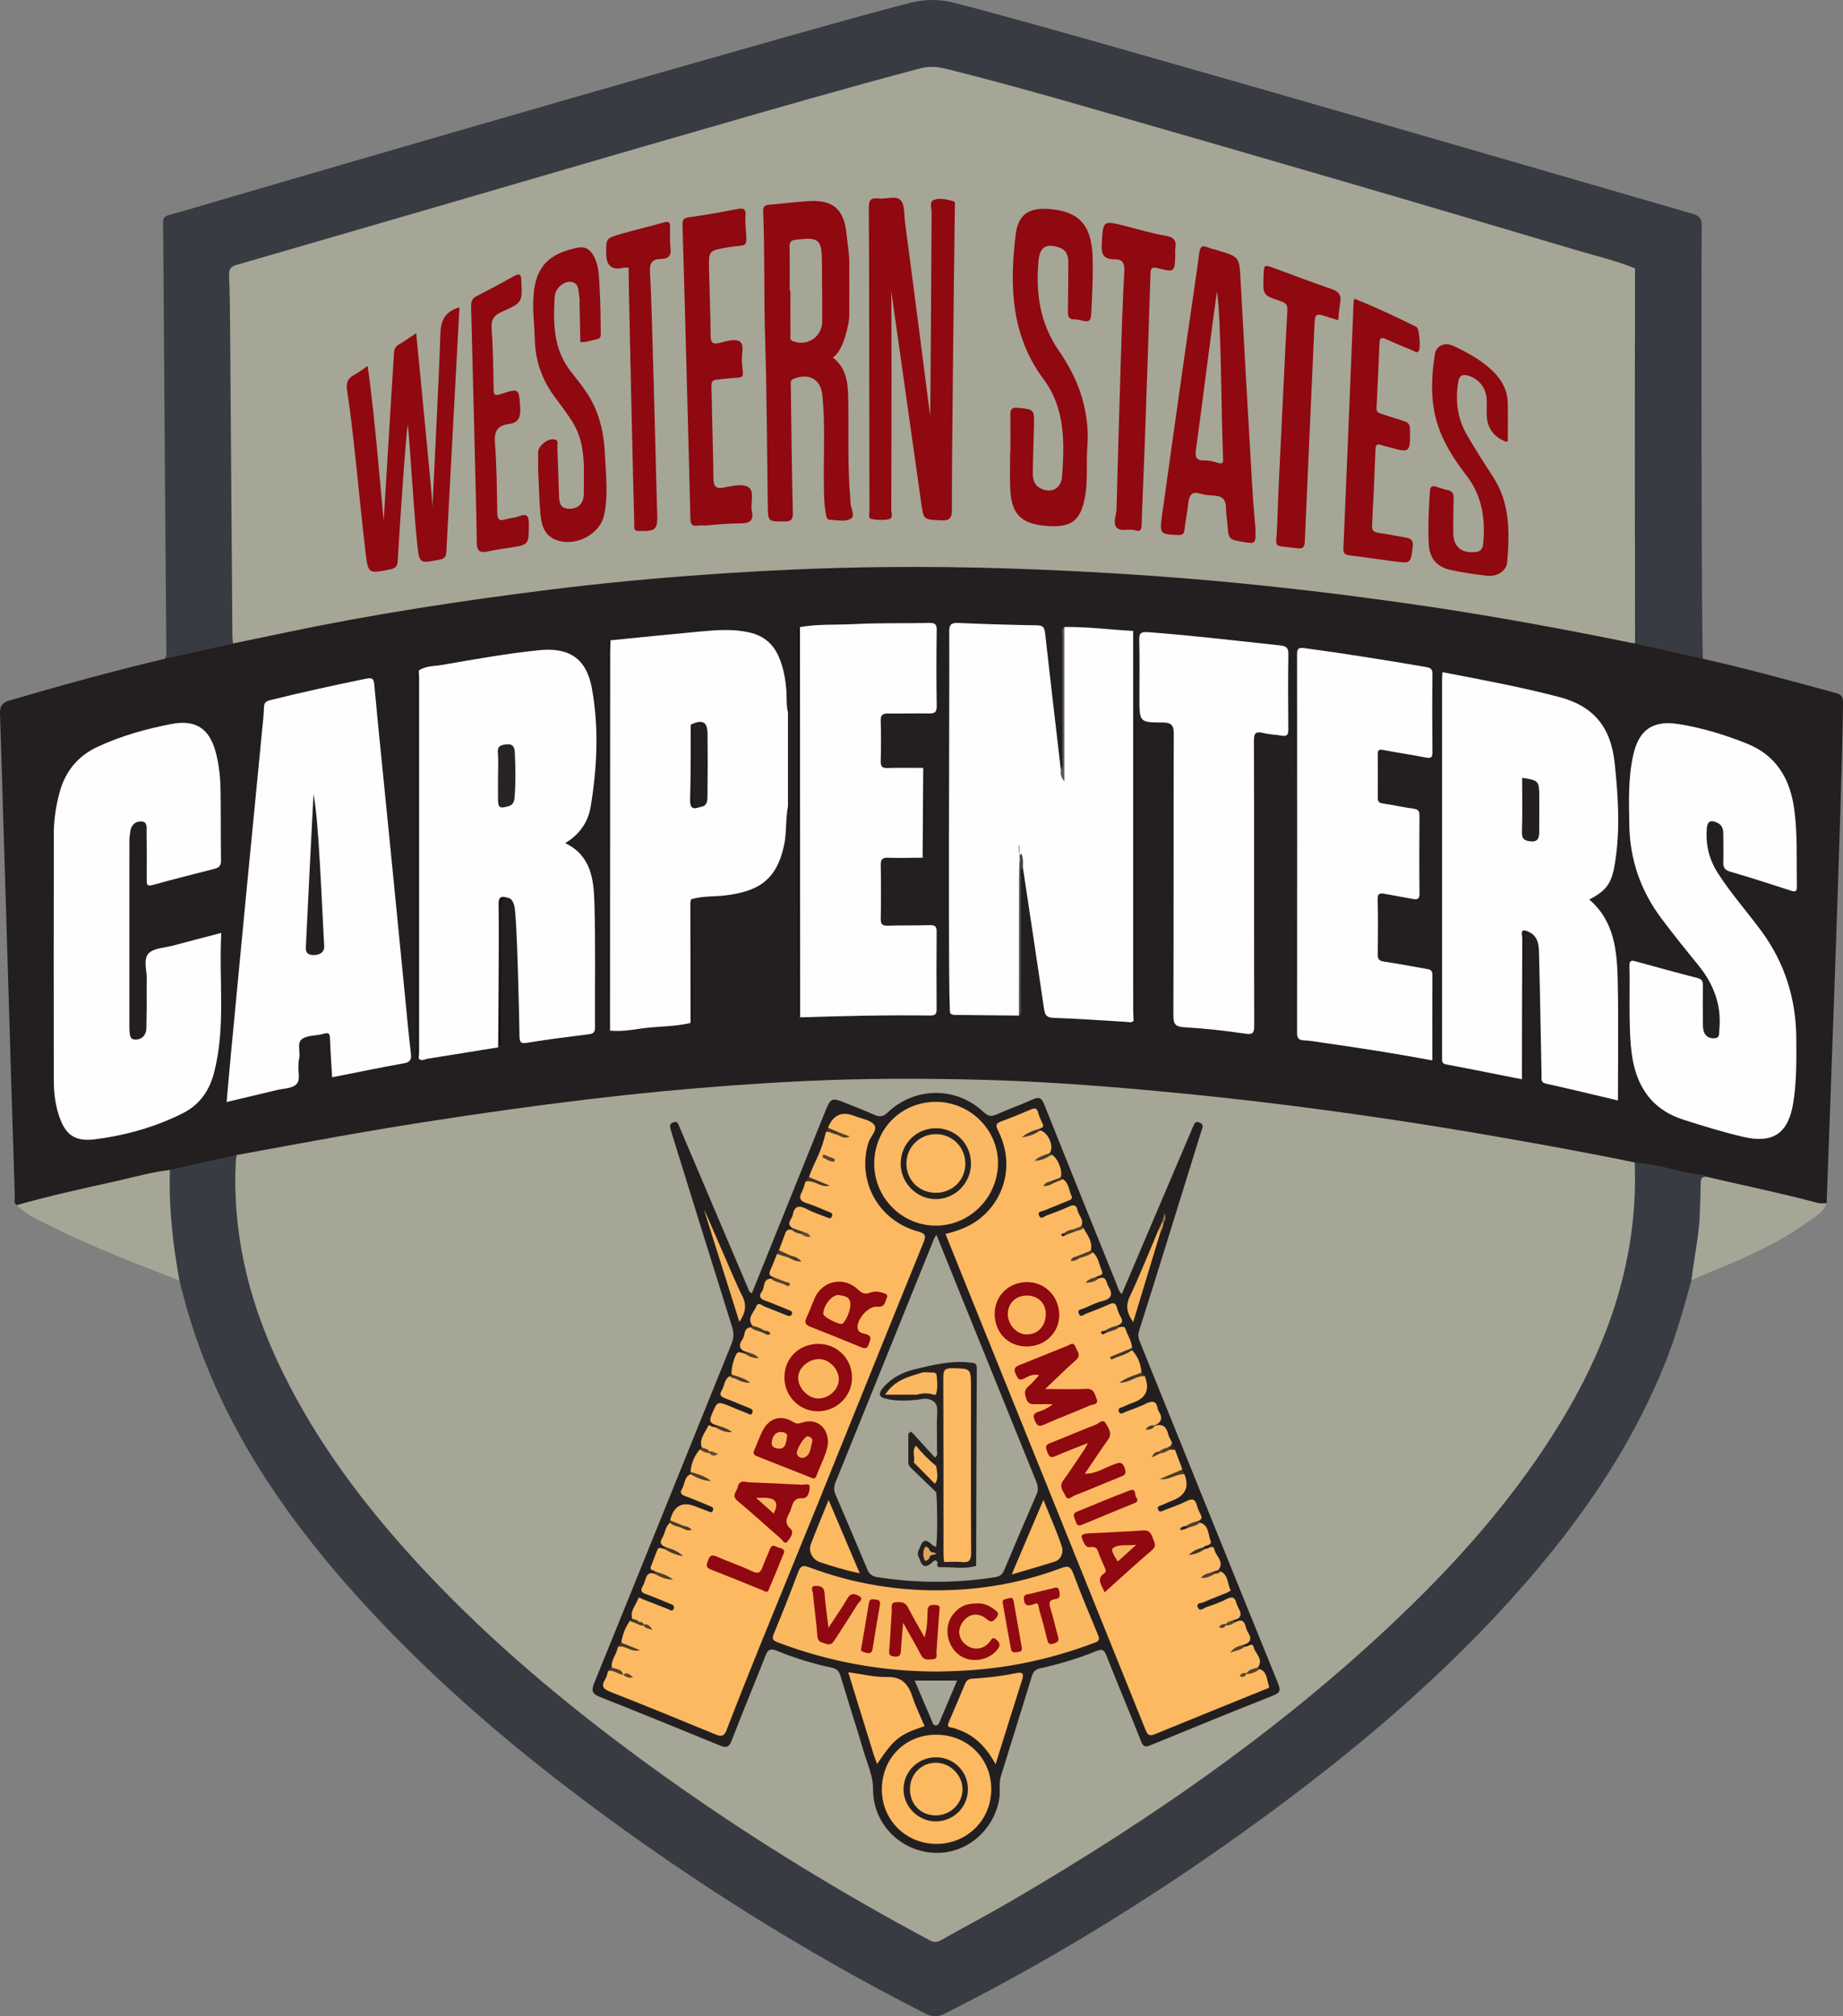 <?xml version="1.0" encoding="UTF-8"?><svg id="Layer_1" xmlns="http://www.w3.org/2000/svg" viewBox="0 0 735.3 804.53"><rect x="0" y="0" width="735.3" height="804.53" fill="#808080" stroke="none"/><defs><style>.cls-1{fill:#503f2d;}.cls-2{fill:#56442f;}.cls-3{fill:#614c33;}.cls-4{fill:#910910;}.cls-5{fill:#644e33;}.cls-6{fill:#900810;}.cls-7{fill:#503f2e;}.cls-8{fill:#f9b65f;}.cls-9{fill:#4b3c2c;}.cls-10{fill:#4d3e2d;}.cls-11{fill:#3e3328;}.cls-12{fill:#282425;}.cls-13{fill:#4c3d2d;}.cls-14{fill:#231f20;}.cls-15{fill:#45382a;}.cls-16{fill:#d9a558;}.cls-17{fill:#4d3e2c;}.cls-18{fill:#a5a696;}.cls-19{fill:#fbb860;}.cls-20{fill:#242021;}.cls-21{fill:#262121;}.cls-22{fill:#493b2b;}.cls-23{fill:#584530;}.cls-24{fill:#53422e;}.cls-25{fill:#f6b25d;}.cls-26{fill:#4b3c2b;}.cls-27{fill:#4e3e2d;}.cls-28{fill:#52412e;}.cls-29{fill:#1d191a;}.cls-30{fill:#574530;}.cls-31{fill:#262120;}.cls-32{fill:#4f3f2d;}.cls-33{fill:#fab860;}.cls-34{fill:#cb9a53;}.cls-35{fill:#fbb960;}.cls-36{fill:#4e3e2c;}.cls-37{fill:#fab861;}.cls-38{fill:#1e1a1b;}.cls-39{fill:#fab862;}.cls-40{fill:#5b4830;}.cls-41{fill:#34373f;}.cls-42{fill:#f9b55e;}.cls-43{fill:#242020;}.cls-44{fill:#f5b05c;}.cls-45{fill:#1a1617;}.cls-46{fill:#191617;}.cls-47{fill:#47392a;}.cls-48{fill:#493a2b;}.cls-49{fill:#52422e;}.cls-50{fill:#292321;}.cls-51{fill:#342c24;}.cls-52{fill:#45372a;}.cls-53{fill:#272121;}.cls-54{fill:#1d1a1b;}.cls-55{fill:#910a11;}.cls-56{fill:#54432f;}.cls-57{fill:#fab760;}.cls-58{fill:#50402d;}.cls-59{fill:#4d3d2c;}.cls-60{fill:#fefefe;}.cls-61{fill:#50402e;}.cls-62{fill:#44382a;}.cls-63{fill:#464344;}.cls-64{fill:#272222;}.cls-65{fill:#272322;}.cls-66{fill:#57452f;}.cls-67{fill:#383b42;}.cls-68{fill:#4f3f2c;}.cls-69{fill:#191516;}.cls-70{fill:#8e6d40;}.cls-71{fill:#483a2a;}.cls-72{fill:#920a11;}.cls-73{fill:#282322;}.cls-74{fill:#433629;}.cls-75{fill:#f6b65f;}.cls-76{fill:#46392a;}.cls-77{fill:#4c3d2c;}.cls-78{fill:#54432e;}.cls-79{fill:#51412d;}.cls-80{fill:#47392b;}.cls-81{fill:#413429;}.cls-82{fill:#5b5859;}.cls-83{fill:#1a1517;}.cls-84{fill:#fcb960;}.cls-85{fill:#403329;}.cls-86{fill:#fcb961;}.cls-87{fill:#f8b75f;}</style></defs><path class="cls-14" d="M679.45,262.87c17.88,4.04,35.55,8.89,53.22,13.72,2.66.73,2.66,2.35,2.63,4.5-.44,37.44-5.5,170.11-6.53,199.04-1.24,1.18-2.74,1.09-4.2.71-14.53-3.71-29.22-6.75-43.77-10.36-9.63-1.84-19.12-4.43-28.85-5.79-21.84-4.09-43.67-8.15-65.58-11.85-31.01-5.24-62.16-9.57-93.4-13.21-17.58-2.05-35.24-3.4-52.88-4.96-35.23-3.11-70.52-3.15-105.81-2.68-15.18.21-30.37,1.29-45.53,2.56-16.28,1.37-32.55,2.84-48.78,4.66-18.23,2.05-36.41,4.47-54.55,7.18-29.01,4.34-57.93,9.17-86.67,15.03-1.22.25-2.46.41-3.71.44-8.94,1.98-17.93,3.74-26.87,5.75-18.67,3.77-37.21,8.15-55.7,12.7-1.91.47-3.81,1.32-5.84.54-1.26-.92-.68-2.29-.72-3.43C4.19,423.91.41,295.4,0,284.67c-.11-2.85.81-4.28,3.58-5.1,20.57-6.06,41.25-11.72,62.12-16.7,1.51-1.1,3.14-1.91,5-2.3,7.4-1.53,14.72-3.42,22.12-4.94,19.96-4.62,40.09-8.34,60.27-11.8,25.84-4.43,51.79-8.16,77.85-11.02,17.98-1.98,35.99-3.62,54.04-4.81,16.05-1.06,32.13-1.53,48.19-2.34,19.6-.98,39.21-.93,58.77-.39,22.67.63,45.33,1.7,67.98,3.33,46.23,3.33,92.15,8.94,137.82,16.7,18.21,3.1,36.39,6.38,54.41,10.47,7.58,1.4,15.05,3.37,22.61,4.89,1.77.35,3.22,1.25,4.67,2.21Z"/><path class="cls-67" d="M679.45,262.87c-9.1-2.04-18.19-4.08-27.29-6.11-.18-.46-.23-.94-.15-1.43.17-35.68.03-71.36.07-107.04.01-11.73,0-23.45,0-35.18,0-1.48.21-3.01-.64-4.36-1.27-1.8-3.34-2.14-5.22-2.7-18.18-5.41-36.37-10.79-54.55-16.17-51.1-15.11-102.22-30.12-153.47-44.71-19.68-5.6-39.37-11.19-59.21-16.21-4.85-1.23-9.5-1.16-14.37.14-39.81,10.57-79.29,22.3-118.89,33.61-41.39,11.83-82.68,24.04-124.01,36.09-8.38,2.44-16.77,4.89-25.14,7.41-3.21.97-4.46,2.66-4.29,5.91.8,14.7.83,29.42.78,44.13-.06,18.35-.07,36.69,0,55.04.05,13.34,1.18,26.66.74,40.02-.06,1.87.11,3.76-.88,5.47-9.08,2.04-18.15,4.07-27.23,6.11,1.06-1.59.65-3.39.64-5.09-.4-54.43-.87-108.86-1.21-163.28-.06-9.48-1.41-7.57,7.66-10.23C137.76,65.17,331.3,9.01,363.4,1.08c5.84-1.44,11.43-1.45,17.3.03,46.31,11.74,285.83,81.76,294.6,84.19,2.54.7,3.68,1.83,3.63,4.63-.15,10.11-.18,171.66.52,172.93Z"/><path class="cls-67" d="M67.8,466.83c8.89-1.99,17.78-3.99,26.67-5.98,1.48,3.61.77,7.41.65,11.08-.72,21.39,4.37,41.63,12.28,61.22,7.74,19.17,18.14,36.91,30.2,53.72,16.51,23.02,35.71,43.66,56.3,62.97,23.6,22.14,48.98,42.14,75.44,60.78,30.03,21.16,61.25,40.38,93.4,58.13,1.31.72,2.84,1.15,3.97,2.08,4.65,3.85,8.89,2.44,13.62-.18,34.07-18.92,67.23-39.28,98.95-61.97,19.5-13.95,38.51-28.53,56.59-44.27,16.76-14.58,32.76-29.94,47.61-46.51,15.46-17.25,29.5-35.53,41.16-55.55,13.52-23.22,22.92-47.96,25.82-74.82.68-6.28,1.34-12.65,1.02-19.03-.08-1.58-.35-3.27.72-4.71,7.95.62,15.55,3.04,23.32,4.58,1.77.35,3.78-.08,5.36,1.17-1.08,2.18-1.17,4.51-1.18,6.89-.02,10.33-1.59,20.5-3.33,30.65-.23,1.37-.75,2.62-1.53,3.76-3.05,11.19-6.22,22.33-10.54,33.11-11.95,29.85-29.35,56.34-49.87,80.89-31.17,37.29-67.65,68.82-106.6,97.6-41.42,30.6-84.88,57.93-130.95,81.04-2.73,1.37-4.9,1.38-7.66-.02-47.95-24.36-93.3-52.88-136.3-85.15-32.61-24.47-63.26-51.15-90.58-81.49-26.33-29.23-48.61-61.07-62.41-98.28-3.34-9.02-6.04-18.23-8.31-27.57-2.96-5.12-2.75-10.97-3.69-16.54-1.35-7.97-1.11-16.04-1.01-24.09.02-1.23.03-2.49.89-3.53Z"/><path class="cls-18" d="M67.8,466.83c-.49,14.87,1.1,29.56,3.81,44.16-16.85-6.68-33.88-12.96-50.08-21.15-5.17-2.62-10.69-4.74-14.91-8.97,13.24-3.76,26.68-6.68,40.1-9.67,7-1.56,13.92-3.58,21.08-4.37Z"/><path class="cls-18" d="M674.84,510.86c.91-8.65,2.97-17.15,3.31-25.86.16-4.23.33-8.46.36-12.69.01-1.74.27-2.95,2.37-2.75,14.74,3.46,29.57,6.48,44.2,10.4,1.16.31,2.45.13,3.68.17-1.35,3.79-4.85,5.49-7.76,7.6-12.56,9.14-26.83,14.97-41.08,20.84-1.72.71-3.39,1.52-5.09,2.29Z"/><path class="cls-18" d="M652.2,463.81c1.45,37.53-10.03,71.42-29.2,103.1-16.51,27.28-37.06,51.3-59.8,73.52-47.77,46.68-102.13,84.47-159.6,118.03-9.26,5.41-18.76,10.39-28.09,15.67-1.73.98-3.03.92-4.79-.02-44.82-24-87.69-51.05-128.09-81.96-29.09-22.25-56.47-46.42-80.88-73.78-20.51-22.99-38.41-47.79-51.38-75.93-11.62-25.21-17.73-51.51-16.29-79.38.04-.74.26-1.46.39-2.19,13.1-2.4,26.2-4.83,39.31-7.18,23.3-4.18,46.68-7.82,70.12-11.08,19.88-2.76,39.8-5.18,59.76-7.1,18.99-1.83,38.02-3.22,57.08-4.13,23.95-1.15,47.91-1.15,71.85-.5,21.55.58,43.06,2.12,64.55,4.05,19.48,1.75,38.92,3.82,58.32,6.29,27.18,3.46,54.27,7.53,81.27,12.24,18.53,3.23,37.05,6.55,55.47,10.38Z"/><path class="cls-18" d="M652.35,256.19c-.11.17-.18.36-.19.57-27.81-5.64-55.69-10.84-83.78-14.96-24.28-3.56-48.61-6.61-73.04-9.01-30.91-3.04-61.88-4.93-92.92-5.96-16.72-.56-33.43-.71-50.15-.55-23.58.23-47.13,1.34-70.65,3-20.64,1.45-41.24,3.38-61.77,5.94-35.46,4.41-70.77,9.8-105.76,17.14-7.05,1.48-14.09,2.94-21.14,4.41-.08-.99-.22-1.98-.23-2.98-.31-41.44-.6-82.88-.92-124.32-.05-6.61-.16-13.22-.41-19.83-.09-2.32.83-3.32,2.96-3.93,30.5-8.83,60.97-17.71,91.46-26.58,31.69-9.22,63.37-18.52,95.09-27.65,28.71-8.26,57.41-16.59,86.31-24.21,3.2-.84,6.39-.75,9.6.04,18.74,4.62,37.32,9.81,55.86,15.15,34.71,9.99,69.42,20.01,104.09,30.14,30.72,8.97,61.4,18.08,92.08,27.18,7.87,2.33,15.87,4.25,23.51,7.3.72,1.02.4,2.18.4,3.27.02,47.51.02,95.03,0,142.54,0,1.1.31,2.25-.38,3.28Z"/><path class="cls-60" d="M378.7,252.18c-.02-2.98.8-3.74,3.69-3.61,10.47.46,20.94.78,31.42.94,2.34.04,2.89.92,3.13,3,2.04,18.2,4.18,36.38,6.29,54.57.35.14.52,1.05.68.69.57-1.25.37-2.67.37-4.04,0-16.51,0-33.02.02-49.53,0-1.34-.34-2.73.34-4.02,9.19-.12,18.31,1.06,27.47,1.58,1.14.86.59,2.08.59,3.12.03,49.74.03,99.48.01,149.22,0,1.09.36,2.25-.43,3.25-.98.89-2.13.43-3.21.37-9.57-.55-19.14-1.27-28.71-1.58-2.81-.09-3.46-1.13-3.82-3.59-2.75-18.82-5.62-37.62-8.45-56.43-1.08-1.61-.49-3.62-1.31-5.29-.13-1.01-.09-2.03-.1-3.04-.07-2.18-.7,1.66.68,5.65.03.45.04.89.02,1.34-.34,1.73-.35,3.47-.35,5.22.01,17.08.02,34.16-.02,51.24,0,1.33.45,2.74-.44,3.99-8.1-.08-16.2-.16-24.3-.24-1.11-.01-2.26.15-3.19-.69-.93-6.16-.22-124.66-.36-152.11Z"/><path class="cls-60" d="M205.17,361.3c-.51-1.6-1.1-3.02-3.05-3.18-2.56.11-2.66,1.78-2.65,3.82.06,17.42.05,34.84-.01,52.26,0,1.22.82,2.74-.71,3.72-9.43,1.53-18.86,3.07-28.29,4.56-1.13.18-2.36,1.2-3.43-.18-.83-.98-.45-2.16-.45-3.24-.02-49.41-.02-98.81,0-148.22,0-1.08-.39-2.26.46-3.23,2.77-2.01,6.17-1.74,9.25-2.28,12.88-2.23,25.78-4.56,38.77-5.89,11.73-1.2,18.86,3.09,21.06,15.08,2.89,15.73,2.13,31.57-.44,47.26-.98,6.02-4.26,11.11-10.19,14.63,10.26,4.94,11.37,14.35,11.65,23.5.52,16.7.15,33.43.25,50.15.01,2.08-.97,2.44-2.68,2.66-8.03,1.02-16.07,1.97-24.05,3.32-2.71.46-3.36.08-3.4-2.68-.13-9.35-1.02-48.67-2.1-52.05Z"/><path class="cls-60" d="M607.2,430.65c-10.01-1.98-20.01-4.01-30.04-5.89-1.46-.28-1.9-.87-1.81-2.19.04-.5,0-1,0-1.5,0-49.93,0-99.86,0-149.8,0-.97.1-1.93.16-3.06,15.7,3.01,31.23,5.91,46.51,9.9,13.76,3.59,20.65,11.99,22.17,26.25,1.44,13.55,2.31,27.09.03,40.65-1.24,7.42-3.29,10.36-10.14,13.92,10.35,8.94,11.13,21.2,11.36,33.44.3,15.46.07,30.92.07,46.74-9.74-2.3-19.16-4.62-28.64-6.69-2.32-.51-1.81-1.98-1.84-3.36-.33-15.85-.57-31.7-.98-47.55-.1-3.78.07-7.91-4.42-9.82-2.49.3-1.84,2.22-1.84,3.71-.02,17.13,0,34.25-.05,51.38,0,1.28.63,2.73-.56,3.86Z"/><path class="cls-60" d="M88.28,372.26c-1.03,18.97,1.92,37.74-2.98,56.15-1.85,6.96-5.85,12.51-12.29,15.75-11.09,5.59-22.98,8.91-35.24,10.45-8.12,1.02-11.9-2-14.38-9.86-1.4-4.43-1.92-9.04-1.93-13.66-.04-32.96-.05-65.91.02-98.87.01-5.36.87-10.65,2.25-15.87,2.25-8.53,7.3-14.68,15.2-18.36,9.4-4.38,19.4-7.17,29.52-9.11,9.94-1.9,15.34,2.06,17.79,11.89,1.18,4.74,1.68,9.6,1.76,14.46.15,9.36.03,18.73.17,28.09.03,2.02-.7,2.87-2.54,3.34-8.2,2.09-16.41,4.16-24.57,6.43-2.12.59-2.57.16-2.54-1.91.09-6.37.07-12.73-.04-19.1-.03-1.62.49-4.08-1.87-4.3-2.41-.22-4.25,1.24-4.61,3.92-.16,1.23-.37,2.47-.37,3.7-.02,24.59-.02,49.19-.02,73.78,0,.37-.02.75.01,1.12.18,1.79-.17,4.38,2.14,4.5,2.7.14,4.62-1.6,4.64-4.71.02-2.75.11-5.49.13-8.23.02-3.62-.09-7.24.03-10.86.12-3.59-1.52-8.08.67-10.51,1.99-2.2,6.38-2.27,9.74-3.17,6.23-1.68,12.48-3.28,19.27-5.06Z"/><path class="cls-60" d="M132.51,429.84c-.3-5.2-.68-10.29-.85-15.38-.07-1.99-.42-2.62-2.58-1.96-2.84.87-6.4.49-8.59,2.09-2.25,1.65-.39,5.39-1.19,8.11-.17.59-.12,1.24-.2,1.86-.38,2.78,1.04,6.34-.97,8.18-1.78,1.63-5.11,1.59-7.76,2.23-6.52,1.57-13.04,3.11-19.96,4.76.59-6.61,1.14-13.04,1.75-19.46,1.96-20.72,3.93-41.44,5.93-62.15,2.15-22.33,4.35-44.65,6.51-66.97.29-2.97.64-5.95.72-8.93.05-1.88.82-2.44,2.57-2.87,12.67-3.15,25.42-5.94,38.22-8.55,2.34-.48,3,0,3.21,2.33.99,11.05,2.13,22.08,3.23,33.11,1.41,14.14,2.83,28.27,4.23,42.4,1.63,16.49,3.24,32.99,4.87,49.48.73,7.44,1.4,14.88,2.29,22.3.3,2.51-.37,3.43-2.92,3.88-9.43,1.68-18.8,3.64-28.5,5.55Z"/><path class="cls-60" d="M314.38,321.85c-1.01,5.01-.48,10.15-1.52,15.2-2.98,14.44-10.65,18.67-23.55,20.25-4.52.55-9.15.15-13.57,1.54.38,16.1.09,32.2.15,48.3,0,.41-.22.7-.38,1.03-6.42,1.57-13.06,1.28-19.56,2.22-4.16.6-8.34,1.29-12.58.84-.77-1.28-.38-2.69-.39-4.02-.02-49.28-.03-98.56.01-147.84,0-1.28-.64-2.75.58-3.88,11.89-1.17,23.77-2.39,35.67-3.49,6.69-.62,13.39-1.16,20.07.44,5.53,1.32,9.26,4.61,11.45,9.73,1.87,4.39,2.68,9.03,3,13.78.18,2.72-.12,5.48.61,8.17.19.31.46.55.46.98.04,11.93.04,23.85,0,35.78,0,.43-.27.67-.47.97Z"/><path class="cls-60" d="M650.15,399.68c0-4.74.1-9.49-.05-14.23-.06-1.96.53-2.38,2.31-1.89,8.28,2.27,16.55,4.57,24.86,6.69,1.99.5,2.15,1.57,2.13,3.22-.06,4.99-.04,9.98,0,14.97.01,1.11.04,2.29.42,3.31.76,2.03,2.59,2.77,4.55,2.5,1.82-.26,1.45-2.05,1.58-3.34.98-9.87-2.28-18.33-8.47-25.9-4.97-6.08-9.89-12.21-14.6-18.49-8.24-10.98-12.59-23.38-12.83-37.16-.16-9.35-.5-18.7,1.52-27.94,2.22-10.14,7.74-14.12,18.06-12.51,9.38,1.47,18.44,4.26,27.23,7.75,11.88,4.72,17.4,14.18,19.02,26.45,1.34,10.2.84,20.43,1.01,30.65.04,2.08-.66,2.19-2.43,1.61-8.04-2.62-16.09-5.21-24.21-7.58-2.31-.67-2.79-1.84-2.71-3.98.13-3.74,0-7.49,0-11.23,0-1.88-.55-3.43-2.39-4.29-2.7-1.27-3.99-.61-4.21,2.42-.45,6.26.88,12.08,4.29,17.45,5.22,8.23,11.72,15.49,17.47,23.31,9.44,12.82,13.87,27.14,13.97,42.94.05,8.61.15,17.22-1.24,25.76-1.93,11.89-7.88,16.22-19.69,13.51-8.11-1.86-16.09-4.34-24.03-6.87-13.22-4.23-19.28-14.01-20.82-27.33-.76-6.6-.71-13.19-.76-19.8Z"/><path class="cls-60" d="M319.16,250.22c7.16-1.28,14.42-.82,21.63-1.19,9.96-.52,19.96-.26,29.94-.46,2.18-.04,3.03.37,2.99,2.82-.15,10.11-.17,20.22,0,30.33.05,2.68-1,3-3.23,2.96-5.36-.1-10.73.1-16.1.02-2.2-.03-3.09.57-3.01,2.94.17,5.36.14,10.73,0,16.1-.05,2.14.62,2.78,2.75,2.71,4.73-.16,9.47-.05,14.21-.05.69.74.45,1.65.45,2.5.02,10.23.03,20.46-.02,30.69,0,.89.58,2.04-.67,2.65-4.62.02-9.24.17-13.85.01-2.42-.08-2.9.86-2.86,3.05.12,7.11.12,14.23,0,21.34-.03,2.13.6,2.8,2.74,2.73,5.61-.18,11.24-.05,16.85-.22,2.12-.07,2.74.59,2.71,2.71-.1,10.24-.08,20.47-.01,30.71.01,1.83-.34,2.66-2.43,2.64-17.35-.23-34.69.17-52.04.73-1.09-1.03-.56-2.36-.56-3.53-.03-49.53-.03-99.07,0-148.6,0-1.19-.47-2.5.5-3.58Z"/><path class="cls-60" d="M571.43,423.12c-14.51-2.72-28.78-4.95-43.07-6.97-2.71-.38-5.42-.93-8.14-1.03-2.44-.08-2.74-1.24-2.73-3.3.05-50.17.05-100.34,0-150.51,0-2.19.28-3.05,2.83-2.71,16.29,2.19,32.52,4.79,48.72,7.58,1.73.3,2.49.81,2.46,2.79-.12,10.36-.11,20.72,0,31.07.02,2.29-.6,2.66-2.78,2.22-5.48-1.12-11.04-1.88-16.54-2.94-1.63-.31-2.55-.44-2.51,1.7.1,5.74.07,11.48.01,17.22-.02,1.52.42,2.15,2.05,2.37,4.07.56,8.08,1.52,12.15,2.06,1.88.25,2.47.89,2.45,2.79-.09,10.36-.11,20.72.01,31.07.03,2.19-.82,2.51-2.61,2.18-3.67-.69-7.35-1.29-11.01-2-1.95-.38-3.18-.48-3.09,2.32.22,7.23.15,14.48.03,21.71-.04,2.07.65,2.69,2.65,2.98,5.54.8,11.04,1.89,16.56,2.85,1.4.24,2.62.37,2.61,2.37-.07,11.33-.03,22.66-.03,34.17Z"/><path class="cls-60" d="M500.39,409.19c.02,2.95-.49,3.72-3.7,3.25-8.01-1.19-16.09-2.09-24.18-2.54-3.69-.21-4.38-1.4-4.37-4.85.13-37.33.04-74.66.15-111.99,0-3.4-.61-4.77-4.41-4.77-9.29,0-9.29-.22-9.29-9.61,0-7.62.12-15.23-.06-22.85-.07-2.88.17-3.84,3.68-3.58,17.54,1.32,34.99,3.41,52.48,5.27,2.48.26,3.37.93,3.33,3.55-.16,9.99-.12,19.98-.02,29.96.02,2.12-.51,2.91-2.69,2.51-2.45-.45-5-.46-7.4-1.08-3.12-.81-3.65.34-3.63,3.24.12,18.98,0,94.64.12,113.49Z"/><path class="cls-45" d="M167.03,267.61c.06.87.17,1.73.17,2.6,0,49.83,0,99.66,0,149.49,0,.87-.12,1.73-.18,2.6-1.71.21-.81-1.13-.81-1.63-.05-50.48-.05-100.97-.04-151.45,0-.58.13-1.17.23-1.75,0-.04.22-.08.32-.06.11.03.21.13.31.2Z"/><path class="cls-38" d="M452.27,407.34c-.05-1.49-.15-2.98-.15-4.48-.01-50.37-.02-100.74-.02-151.11,1.35.63.99,1.88.99,2.94.01,50.32.01,100.65,0,150.97,0,.59-.12,1.18-.2,1.77,0,.05-.21.11-.31.09-.11-.02-.21-.12-.32-.19Z"/><path class="cls-46" d="M243.58,255.5c-.05,1.62-.15,3.24-.15,4.86-.03,50.29-.04,100.59-.06,150.88-1.29-1.07-.77-2.55-.77-3.85-.03-49.27-.03-98.54.01-147.81,0-1.38-.74-3.05.97-4.08Z"/><path class="cls-83" d="M319.16,250.22c.02,51.9.04,103.81.06,155.71-1.45-.79-.95-2.19-.95-3.35-.02-49.66-.02-99.31,0-148.97,0-1.17-.48-2.55.89-3.4Z"/><path class="cls-63" d="M407.53,340.63c.72,1.77.67,3.61.54,5.47-1.23,1.26-.67,2.83-.67,4.26-.03,17.03.01,34.06-.02,51.08,0,1.27.61,2.78-.83,3.77.02-18.12.03-36.25.05-54.37,0-2.35.08-4.71.13-7.06.53-.99-.57-2.38.79-3.16Z"/><path class="cls-82" d="M424.63,250.18v61.62c-1.18-1.38-1.66-2.95-1.41-4.73,1.17-1.13.65-2.58.65-3.88.03-16.39,0-32.78.03-49.18,0-1.28-.58-2.76.72-3.83Z"/><path class="cls-69" d="M198.75,417.91c.08-10.69.18-21.38.22-32.07.04-8.33.09-16.67-.04-25-.04-2.55.72-3.47,3.19-2.73-2.14.77-2.28,2.45-2.27,4.43.06,17.14.05,34.27,0,51.41,0,1.35.76,3.06-1.1,3.96Z"/><path class="cls-38" d="M607.2,430.65c.03-18.77.04-37.54.14-56.3,0-1.27-1.19-4.19,2.32-2.65-1.73,1.01-1.48,2.68-1.48,4.29.01,16.85.03,33.71-.03,50.56,0,1.38.73,3.05-.95,4.09Z"/><path class="cls-69" d="M275.51,408.18c-.03-15.96-.05-31.93-.06-47.89,0-.48.19-.96.29-1.44.18.45.51.9.51,1.35.04,15.77.04,31.53.04,47.3,0,.23-.03.52-.17.66-.1.11-.4.02-.61.02Z"/><path class="cls-45" d="M314.38,321.85c0-12.58,0-25.15,0-37.73.09-.49.17-.98.26-1.47.1,0,.21,0,.31,0v41.63c-.76-.68-.24-1.66-.58-2.43Z"/><path class="cls-54" d="M368.11,342.24c.08-11.95.16-23.9.24-35.84,1.04.66.84,1.72.84,2.69,0,10.09.01,20.18,0,30.27,0,1.06.35,2.32-1.07,2.88Z"/><path class="cls-41" d="M652.35,256.19c-.03-25.41-.08-50.82-.09-76.23,0-24.29.04-48.58.07-72.86,1.31,1.07.78,2.55.78,3.85.03,47.13.03,94.25,0,141.38,0,1.31.5,2.78-.76,3.86Z"/><path class="cls-14" d="M299.97,516.04c9.66-23.94,19.27-47.73,28.85-71.54,2.71-6.74,2.68-6.76,9.37-4.05,3.58,1.45,7.2,2.83,10.72,4.41,2.05.92,3.42.77,5.2-.92,10.86-10.36,27.37-10.46,38.26-.26,1.71,1.6,2.97,2.02,5.15,1.04,4.77-2.15,9.75-3.85,14.5-6.03,2.56-1.18,3.55-.61,4.56,1.93,9.6,24.06,19.32,48.08,29.03,72.1.5,1.24.75,2.64,1.94,3.62,9.29-21.83,18.56-43.59,27.83-65.36.19-.46.33-.95.57-1.38.57-.99.71-2.46,2.62-1.69,1.83.74,1.21,1.87.84,3.04-4.6,14.86-9.21,29.72-13.83,44.58-3.69,11.88-7.37,23.77-11.16,35.63-.56,1.75-.11,3.11.51,4.63,18.34,45.37,36.62,90.76,55.05,136.1,1.18,2.9.43,3.68-2.18,4.72-16.32,6.47-32.58,13.1-48.82,19.77-2.08.85-2.87.63-3.74-1.59-4.52-11.48-9.34-22.83-13.86-34.31-.94-2.39-1.85-2.54-4.04-1.65-7.17,2.9-14.56,5.14-22.11,6.81-1.93.43-2.92,1.11-3.53,3.1-4.04,13.35-8.29,26.64-12.38,39.97-.92,3-.12,6.18-.69,9.29-2.35,13.01-13.83,22.26-26.69,21.26-13.39-1.05-23.69-12-23.62-25.38.03-5.16-2.16-9.69-3.56-14.43-3.03-10.28-6.36-20.47-9.43-30.73-.57-1.9-1.46-2.84-3.43-3.27-7.56-1.62-14.94-3.89-22.1-6.81-2.38-.97-3.41-.48-4.34,1.87-4.46,11.37-9.16,22.64-13.57,34.03-1.03,2.65-2.11,3-4.62,1.97-15.89-6.54-31.82-13.01-47.79-19.35-2.99-1.19-3.79-2.21-2.43-5.54,18.36-45.1,36.52-90.29,54.81-135.42.96-2.37.95-4.43.19-6.83-8.06-25.67-16.02-51.37-24.01-77.06-.19-.6-.35-1.2-.51-1.8-.32-1.16-.43-2.08,1.09-2.66,1.67-.63,1.89.44,2.32,1.47,2.97,6.99,5.95,13.99,8.91,20.98,6.14,14.46,12.26,28.92,18.43,43.36.32.75.34,1.75,1.69,2.37Z"/><path class="cls-6" d="M371.67,84.61c0-1.65-.93-4.07.85-4.81,2.4-1,5.17-.17,7.71.44,1.07.26.74,1.46.73,2.28-.32,23.46-1.3,104.08-1.18,120.93.03,3.61-1.15,4.32-4.43,4.17-6.95-.32-6.86-.17-7.83-7.02-2.84-19.97-11.76-83.5-12.01-84.94.29,1.39.17,59.86.08,87.7,0,1.32.91,3.46-1.07,3.83-2.27.42-4.77.35-7.02-.16-1.19-.28-.62-2.23-.62-3.43-.07-28.59-.09-109-.25-120.61-.04-2.85.6-4.16,3.68-3.79,3.07.37,7.13-1.3,9,.68,1.76,1.86,1.36,5.82,1.77,8.88,3.26,24.32,9.83,75.84,10,77.11.16-1.27.45-55.55.6-81.26Z"/><path class="cls-6" d="M332.29,142.67c5.28,4.08,5.98,9.76,6.11,15.59.28,13.47-.33,26.96.83,40.42.06.75.04,1.5.12,2.24.21,2.05,1.81,4.91.21,5.97-2.29,1.51-5.56.57-8.4.53-1.47-.02-1.48-1.46-1.69-2.53-.74-3.95-.71-7.94-.77-11.93-.18-11.72.59-23.47-.59-35.17-.67-6.58-5.37-9.07-11.52-6.6-1.51.61-1.09,1.81-1.08,2.83.22,16.85.39,33.7.81,50.54.07,2.96-.82,3.53-3.5,3.53-6.44-.01-6.41.12-6.5-6.51-.31-22.34-.38-44.69-1.07-67.02-.51-16.72-.1-33.45-.76-50.17-.08-2.09.7-2.55,2.49-2.7,5.34-.44,10.66-1.17,16.01-1.45,9.42-.5,13.71,3.36,14.72,12.85.21,1.97,1.1,8.81,1.11,10.26.06,7.73.05,15.47,0,23.2,0,1.2-1.83,13.1-6.53,16.12Z"/><path class="cls-6" d="M175.71,133.07c.18-5.61,2.07-8.8,7.6-10.44-.28,5.86-4.5,82.89-5.25,97.71-.1,2.06-.94,2.62-2.88,3-7.65,1.49-7.89,1.61-8.7-6.07-1.51-14.37-3.07-42.42-3.78-47.91-.83,4.56-3.27,41.35-4.03,54.42-.12,2.11-.81,2.96-2.97,3.4-8.63,1.75-8.83,1.87-9.85-6.74-1.61-13.48-2.85-27.01-4.34-40.51-.89-8.05-1.77-16.11-3.03-24.1-.49-3.08.3-4.89,2.92-6.29,1.63-.87,3.1-2.04,5.27-3.5,2.86,18.96,6.06,59.9,6.43,61.56.06-1.71,2.82-46.14,4.07-66.52.1-1.64.55-2.79,2.03-3.66,2.12-1.24,4.12-2.69,6.84-4.49,1.87,19.76,6.54,66.63,6.5,69.06.27-.29.03-.31.03-.4.01-1.11,2.53-49.45,3.14-68.52Z"/><path class="cls-6" d="M500.83,210.11c.27,6.92.23,6.95-4.57,6.18-6.13-.99-6.11-.99-6.56-7.34-.13-1.86-.54-3.76-.54-5.56-.01-4.94-1.93-5.47-5.53-5.7-1.49-.1-3.04-.17-4.43-.63-4.36-1.46-4.83,1.26-5.2,4.45-.38,3.34-1.07,6.64-1.45,9.97-.19,1.63-.86,2.01-2.41,1.97-7.15-.19-7.55-.42-6.58-7.42,3.31-23.92,6.73-47.83,10.13-71.74,1.58-11.09,3.3-22.17,4.77-33.27.34-2.54,1.06-3.33,3.5-2.28,1.25.54,2.62.76,3.93,1.16,8.7,2.65,8.56,2.66,9.06,11.94,1.51,28.02,3.12,56.03,4.75,84.04.32,5.47.87,10.93,1.13,14.25Z"/><path class="cls-6" d="M403.13,180.31c0-4.99.05-9.99-.02-14.98-.03-2.11.69-2.83,2.89-2.62,6.63.66,6.66.59,6.52,7.21-.13,6.11-.38,12.22-.46,18.34-.03,2.53.26,5.05,2.85,6.48,4.29,2.37,8.47.38,8.84-4.75.97-13.53,1.27-27.06-7.44-38.75-12.98-17.42-13.55-37.25-11.1-57.58,1.03-8.57,5.76-11.11,14.53-10.16,11.77,1.26,15.83,7.43,16.18,19.26.23,7.61-.17,15.22-.58,22.82-.12,2.19-.84,2.92-2.91,2.49-1.22-.25-2.45-.67-3.67-.64-2.49.06-2.75-1.28-2.71-3.32.14-6.49.17-12.98.17-19.47,0-2.65-.75-4.91-3.62-5.87-5.29-1.78-7.78-.22-8.29,5.47-1.14,12.76.62,24.81,8.12,35.68,4.54,6.58,8.15,13.68,10,21.58,1.29,5.5,1.84,11.04,1.39,16.67-.51,6.46.24,12.98-.82,19.43-1.68,10.17-5.4,13.09-15.74,12.23-9.98-.84-13.79-4.74-14.21-14.9-.2-4.86-.03-9.73-.03-14.6.04,0,.08,0,.12,0Z"/><path class="cls-6" d="M214.7,188.09c0-2.5.07-4.99-.02-7.49-.1-2.78,4.34-6.14,6.94-5.13,1.29.5.7,1.72.74,2.6.26,6.36.41,12.72.65,19.08.1,2.63,0,5.59,3.69,5.83,3.78.25,6.24-1.97,6.21-5.9-.06-9.55,1.02-19.37-4.15-28.11-2.34-3.95-5.28-7.55-7.96-11.3-4.79-6.69-7.24-14.19-7.44-22.35-.17-6.96-1.32-13.87-.07-20.9,1.71-9.63,7.45-13.54,17.16-15.58,3.65-.77,5.75,1.44,7.09,4.68,1.63,3.93,1.43,8.09,1.71,12.16.39,5.6.3,11.23.43,16.84.03,1.14.14,2.41-1.27,2.77-2.14.56-4.3,1.13-6.49,1.28-.62.04-.4-1.53-.43-2.37-.11-4.49-.18-8.99-.27-13.48-.01-.75.1-1.53-.06-2.24-.52-2.3.1-5.45-3.24-5.99-2.87-.47-6.42,2.52-6.62,5.91-.6,10.4-.61,20.75,6.28,29.62,2.98,3.83,6.08,7.58,8.42,11.89,3.66,6.74,5.01,14.03,5.35,21.58.36,8.09,1.4,16.21-.39,24.23-1.79,8.06-12.6,13.03-20.04,9.31-4.09-2.04-4.96-6.12-5.32-10.11-.51-5.58-.59-11.21-.86-16.82h-.07Z"/><path class="cls-6" d="M281.48,209.69c-1.36,0-2.25-.12-3.1.02-2.4.4-2.89-.69-2.94-2.91-.46-20.33-2.55-98.17-3.14-116.75-.07-2.07.1-3.04,2.56-3.36,6.53-.87,13.03-2.08,19.5-3.32,2.28-.44,3.28.04,3.08,2.51-.13,1.61-.06,3.25.06,4.86.67,8.77.76,6.6-6.8,7.91-7.92,1.37-8,1.1-7.82,8.99.2,8.86.58,17.71.65,26.57.02,2.71,1.08,3.2,3.36,2.66,2.79-.66,6.3-1.9,8.28-.56,1.95,1.32.6,5.11.8,7.81.56,7.72,1.74,6.13-6.06,6.95-7.01.73-6.07-.02-5.97,6.67.16,11.1.58,22.21.7,33.31.03,2.96.94,4.06,3.92,3.54,3.44-.61,7.74-1.83,10.19-.07,2.41,1.72.51,6.32,1.24,9.57.76,3.4-.81,4.73-4.07,4.73-2.49,0-4.99.13-7.48.29-2.49.15-4.97.41-6.98.58Z"/><path class="cls-6" d="M540.38,119.2c8.51,3.4,16.7,7.28,24.82,11.29,1.05.52,1.67,8.7.83,9.63-.83.92-1.61.06-2.32-.23-3.57-1.47-7.15-2.92-10.65-4.55-2-.94-2.62-.48-2.7,1.66-.33,8.6-.73,17.19-1.18,25.78-.08,1.47.65,1.94,1.83,2.31,3.09.97,6.15,2.03,9.25,2.98,1.65.51,2.26,1.39,2.28,3.22.1,9.51.17,9.5-8.83,7.01-.84-.23-1.7-.39-2.52-.69-1.79-.65-2.35-.09-2.42,1.83-.37,10.09-.82,20.18-1.36,30.26-.12,2.22.94,2.7,2.82,2.96,3.57.49,7.11,1.25,10.66,1.84,2.17.36,3.08,1.19,2.75,3.72-.86,6.6-.71,6.65-7.39,5.77-5.93-.77-11.84-1.65-17.77-2.4-1.71-.22-2.6-.57-2.5-2.71,1.41-32.77,2.72-65.54,4.06-98.31.01-.35.16-.7.32-1.38Z"/><path class="cls-6" d="M601.55,176.15c-.62.04-.76.09-.86.05q-7.56-3.05-7.54-11.11c0-1.87.06-3.75,0-5.61-.17-4.79-3.36-8.68-7.9-9.72-2.29-.53-3.15.67-3.48,2.73-1.2,7.39-.3,14.47,3.44,20.97,3.29,5.72,6.88,11.27,10.48,16.81,6.83,10.53,6.61,22.23,5.64,34-.3,3.6-3.99,5.92-8.17,5.45-4.82-.55-9.64-1.28-14.38-2.3-5.62-1.21-8.52-4.71-8.77-10.59-.3-6.98.01-13.97.5-20.94.12-1.76.85-2.16,2.36-1.72,1.55.45,3.07,1.08,4.65,1.39,2.02.39,2.51,1.51,2.44,3.43-.16,4.49-.17,8.98-.16,13.47.01,5.65,3.22,8.41,8.87,7.83,2.2-.22,2.94-1.53,3.11-3.49.85-9.7-.38-18.78-6.58-26.88-5.15-6.72-9.83-13.85-12.12-22.17-2.39-8.7-1.99-17.54-.63-26.33.55-3.57,3.91-5.08,7.63-3.3,5.95,2.85,11.81,6.01,16.42,10.9,3.08,3.27,4.97,7.19,5.05,11.76.09,5.09.02,10.19.02,15.37Z"/><path class="cls-6" d="M468.91,101.79c-.27,6.79-.31,6.93-7.02,5.23-2.55-.65-2.82.08-2.89,2.34-.7,22.68-1.48,45.35-2.29,68.03-.38,10.71-.9,21.42-1.25,32.13-.07,2.02-.62,2.75-2.63,2.08-2.47-.82-5.85.77-7.45-1.23-1.43-1.8.01-4.81.08-7.29.54-19.94,1.1-39.89,1.72-59.83.37-11.71.74-23.42,1.4-35.12.19-3.29-.97-4.72-3.95-4.69-4.21.03-5.31-1.79-5.08-5.93.55-9.64.31-9.64,9.81-7.23,5.19,1.32,10.33,2.9,15.59,3.77,3.39.56,4.52,1.93,3.97,5.13-.15.85-.02,1.74-.02,2.61Z"/><path class="cls-6" d="M533.93,127.78c-1.28-.39-2.36-.69-3.42-1.04-6.01-1.99-5.87-1.99-6.16,4.55-1.23,28.28-2.58,56.56-3.78,84.84-.1,2.47-.97,2.92-3.17,2.62-10.25-1.42-8.15.72-7.86-8.91.44-14.46,1.27-28.9,1.95-43.36.68-14.2,1.33-28.4,2.13-42.59.12-2.2-.57-3.04-2.57-3.69-7.22-2.37-7.19-2.44-6.94-9.97.16-4.75.15-4.74,4.51-3.13,7.6,2.8,15.18,5.67,22.83,8.3,2.75.94,3.74,2.43,3.26,5.23-.39,2.31-.54,4.67-.8,7.14Z"/><path class="cls-6" d="M250.8,106.75c-1.49.07-1.86.03-2.21.11q-6.65,1.57-6.73-5.5c-.07-6.16-.1-6.27,5.73-7.97,5.73-1.67,11.56-3.02,17.3-4.64,1.84-.52,2.5-.14,2.46,1.79-.05,2.87-.17,5.77.17,8.6.37,3.04-.99,4.12-3.69,4.17-3.8.06-4.77,1.66-4.49,5.59.71,9.95,2.2,72.57,2.78,93.89.01.5.04,1,.06,1.5.32,7.11-.36,7.75-7.44,7.59-2.14-.05-1.61-1.49-1.66-2.59-.23-5.11-2.29-94.48-2.29-102.53Z"/><path class="cls-6" d="M187.97,122.14c-.03-1.79.32-3.01,2.05-3.9,5.1-2.62,10.16-5.33,15.17-8.12,2.25-1.25,2.68-.5,2.79,1.76.42,8.72.53,8.84-7.6,12.45-3.1,1.38-4.49,3-4.24,6.65.57,8.08.67,16.2.81,24.31.04,2.17.36,2.77,2.68,2.01,7.6-2.47,7.41-2.36,7.9,5.48.24,3.78-.7,5.91-4.59,6.43-4.2.57-5.84,2.62-5.49,7.23.72,9.44.78,18.94.95,28.42.05,2.46.85,3.08,3.14,2.4,1.78-.53,3.72-.59,5.44-1.25,3.57-1.36,4.03.21,4.01,3.36-.05,8.02.07,8.01-7.8,9.2-2.83.43-5.68.82-8.48,1.44-3.09.68-4.47.07-4.49-3.55-.04-10.48-2.17-88.57-2.27-94.31Z"/><path class="cls-12" d="M198.7,309.76c0-3.1.22-6.23-.07-9.3-.26-2.81,1.14-3.17,3.38-3.43,2.67-.32,3.28,1.11,3.38,3.21.29,5.95.4,11.91-.08,17.85-.13,1.66-.55,3.09-2.54,3.64-3.46.96-4.07.6-4.08-3.03-.01-2.98,0-5.96,0-8.94Z"/><path class="cls-20" d="M607.28,310.37c6.52.92,6.83,1.25,6.84,7.4.01,4.72.03,9.44-.02,14.16-.02,2.1-.31,4.05-3.26,3.8-2.39-.2-3.74-.8-3.64-3.76.25-7.18.08-14.37.08-21.59Z"/><path class="cls-20" d="M129.35,377.71c.1,1.8-1.28,3.36-4.18,3.38-3.15.02-3.2-1.94-3.15-2.97.96-20.42,2.01-40.83,3.05-61.24,2.13,10.34,3.29,43.54,4.28,60.83Z"/><path class="cls-14" d="M275.59,289.14c4.59-2.18,6.64-1.17,6.69,3.51.09,8.1.09,16.19-.02,24.29-.03,2.1.27,4.72-2.98,5.09-2.93.05-3.46-1.54-3.41-4.19.17-8.34.08-16.69.05-25.03,0-1.22.3-2.49-.33-3.67Z"/><path class="cls-29" d="M275.59,289.14c1.17,1.12.68,2.57.69,3.88.04,8.05.14,16.11-.05,24.16-.06,2.54.52,4.18,3.05,4.85-2.94,1.07-4.04.38-3.94-3.06.29-9.94.19-19.89.25-29.83Z"/><path class="cls-86" d="M492.89,647.29c2.2-1.32,3.52-.69,4.11,1.78.2.82.51,1.65.96,2.36,1.7,2.68.75,4.19-2.07,4.95-.43.58-1.02.96-1.64,1.3.76-.35,1.61-.35,2.38-.67,1.2.31,2.99-1.89,3.51.17.67,2.67,4.07,4.85,1.73,8.14-1.06,1.57-3.04,1.41-4.43,2.38-.29.29-.86.11-1.01.61.29-.23.65-.32.99-.49,1.59-1.03,3.44-1.29,5.18-1.86,3.08,1.2,2.73,4.37,3.67,6.72.41,1.03-1.24,1.27-2.11,1.63-14.53,5.91-29.07,11.78-43.58,17.73-2,.82-2.75.18-3.5-1.69-23.26-57.75-46.58-115.48-69.89-173.21-3.31-8.19-6.6-16.39-9.98-24.79,5.63-1.31,10.66-3.32,14.88-7.07,9.64-8.56,12.2-22.19,6.13-34.12-1.07-2.1-.95-2.91,1.26-3.72,3.98-1.45,7.9-3.06,11.79-4.74,1.61-.7,2.43-.56,2.92,1.27.41,1.55,1.11,3.04,1.8,4.5.59,1.24-.13,1.54-1.06,1.79-1.3,1.58-3.45,1.43-4.98,2.54,1.6-.74,3.24-1.41,4.98-1.76,3.3.69,5.8,6.61,3.83,9.09-.84.99-1.97,1.45-3.19,1.74,1.35-.27,2.59-.96,3.98-1.11,2.4,1.08,4.6,6.52,3.65,9.02-.89,1.08-2.19,1.43-3.41,1.9-.31.12-.61.25-.95.29.54.08.96-.3,1.45-.41,1.19-.6,2.44-.96,3.76-1.08,2.42,1.59,2.4,4.46,3.46,6.75.61,1.33-.8,1.63-1.63,1.99-3.09,1.31-6.21,2.52-9.31,3.8-.91.38-2.64.29-2.07,1.87.7,1.96,2.06.48,3.06.11,3.03-1.12,6.07-2.21,8.99-3.58,1.82-.85,2.95-.52,3.29,1.32.41,2.19,2.74,3.9,1.6,6.45-.67,1.12-1.98,1.15-2.96,1.75-.89.45-1.97.42-2.78,1,.03-.02.09.2.09.2,0,0,.09-.21.13-.23.94-.62,2.12-.49,3.01-1.11,1.01-.63,2.21-.58,3.31-.86,1.52,2.84,3.82,5.43,2.97,9.05-1.19,1.7-3.29,1.66-4.89,2.55-.3.16-.6.31-.94.38.55.08.92-.35,1.38-.5,1.73-.65,3.43-1.37,5.25-1.73,2.26,2,2.56,4.97,3.62,7.54.76,1.83-1.33,1.6-2.17,2.26-.41.59-1.01.96-1.61,1.32.76-.35,1.61-.37,2.4-.64,3.27-1.34,3.06,1.65,4,3.21,1.83,3.03,1.26,4.86-2.43,5.76-2.5.61-4.87,1.82-7.24,2.89-.96.43-2.92.35-2.14,2.2.69,1.65,1.96.3,2.84-.03,3.13-1.17,6.24-2.42,9.29-3.78,1.56-.69,2.5-.64,3.01,1.22.36,1.31.83,2.64,1.53,3.78,1.22,1.97.36,2.9-1.42,3.56-1.08,1.27-2.79,1.36-4.06,2.16-.38.25-.28-.43-.18.05.06.28.3-.13.5-.11,1.37-.88,2.94-1.12,4.45-1.49,1.04-.06,2.28-.7,2.75.9.72,2.48,2.43,4.63,2.48,7.34-1.87,1.95-4.6,2.04-6.57,3.18,2.1-.51,4.15-1.97,6.59-2.29,2.34,2.53,3.48,5.56,3.78,8.95-1.56,1.72-3.93,1.87-5.5,2.93,2.13-.29,4.06-3.04,6.91-1.5.04.25.05.5.13.73q2.48,6.99-4.38,9.65c-1.5.58-3.03,1.13-4.47,1.85-.76.38-2.29.37-1.74,1.87.56,1.52,1.65.56,2.47.25,2.78-1.06,5.62-2.04,8.29-3.35,2.48-1.22,4.16-1.3,4.72,1.89.06.36.19.74.39,1.04,1.59,2.49,1.45,4.49-1.57,5.7-.44.27-.88.53-1.4.58.5.13.9-.2,1.34-.31,3.19-1.14,4.75.3,5.47,3.32.25,1.03.9,1.97,1.36,2.95.6,1.31-.11,2.04-1.15,2.63-1.05.62-2.26.87-3.36,1.39-.52.21-.99.58-1.59.55.68.29,1.09-.39,1.67-.47,1.26-.62,2.62-.98,3.89-1.58.75-.11,1.45-.11,1.87.68.98,2.61,1.96,5.21,2.95,7.82-1.45,1.97-3.83,2.27-5.6,3.12,2.1.29,3.67-3.19,6.37-1.22q3.07,7.37-4.41,10.43c-1.48.61-2.97,1.22-4.43,1.89-.82.38-2.26.5-1.59,1.91.62,1.3,1.75.43,2.58.12,3-1.15,6.06-2.2,8.92-3.64,2.29-1.16,3.29-.55,3.94,1.72.37,1.3.92,2.57,1.54,3.77.71,1.39.18,2.08-1.1,2.52-1.13,1.47-3.04,1.4-4.46,2.28-.93.23-1.8.68-2.29.7.64-.05,1.68-.45,2.73-.81,1.48-.83,3.16-1.09,4.76-1.54,3.7,1.04,3.26,4.67,4.28,7.25.79,2-1.96,1.57-2.82,2.58-1.09,1.28-2.83,1.33-4.49,2.44,1.88-1.06,3.53-1.5,5.22-1.83,1.22.31,3-2.15,3.64.41.65,2.62,4.04,4.75,1.64,7.98-.51.78-1.39.9-2.16,1.23-.68.25-1.28.72-2.01.85.92-.12,1.65-.71,2.51-.98.76-.4,1.67-.05,2.42-.48,3.3,1.49,2.69,5.11,4.13,7.62-.62.35-1.2.77-1.85,1.04-2.98,1.23-6.03,2.3-8.93,3.67-.89.42-3.12.16-2.4,1.99.77,1.95,2.35.34,3.42-.02,2.81-.95,5.65-1.95,8.27-3.32,2.27-1.18,3.14-.4,3.72,1.68.2.71.49,1.41.86,2.05,1.44,2.5,1.02,4.16-2.01,4.75-.6,1.2-1.92,1.22-2.92,1.76-.31.17-.64.28-.96.42.35-.01.66-.17.98-.31,1.14-.73,2.46-.78,3.72-1.08Z"/><path class="cls-86" d="M316,489.93c-2.47-1.83-.05-3.42.26-5.1.66-3.62,2.53-4.06,5.64-2.38,2.49,1.34,5.25,2.19,7.89,3.26.81.33,1.68.84,2.15-.4.48-1.24-.62-1.49-1.35-1.79-2.86-1.19-5.69-2.46-8.64-3.39-2.54-.8-3.45-1.92-2.06-4.47.7-1.28,1-2.77,1.49-4.17,2.63-2.13,4.39,1.06,6.24.94.9.33.63-.52.6-.02,0,.07-.13.08-.36-.02-1.77-.79-3.89-.92-5.11-2.73,1.04-3,2.48-5.87,3.73-8.69,1.22-2.76,2.32-6.07,3.01-9.26,1.48-1.22,2.74.11,4.09.35.92.25,1.76.7,2.62,1.11-.59-.35-1.2-.64-1.84-.9-1.43-.58-3.12-.7-4.01-2.26q3-7.79,10.78-4.66c2.65,1.07,6.2,1.53,7.67,3.51,1.48,2-1.61,4.66-2.36,7.18-4.56,15.31,3.98,30.97,19.75,35.32,3.21.89,3.31,1.82,2.18,4.61-14.13,34.72-28.11,69.5-42.17,104.25-7.28,17.99-14.69,35.92-21.97,53.91-4.86,12-9.68,24.02-14.31,36.11-.97,2.53-2.04,2.83-4.34,1.88-13.92-5.73-27.85-11.47-41.87-16.95-3.08-1.2-4.03-2.34-2.17-5.24.58-.91.73-2.1,1.08-3.17,2.12-1.01,3.84.05,5.57,1.07.43.25-.16-.03.24.25.39.27.84.24,1.24.42,0-.2-.15-.22-.46-.16-.23.05-.45-.05-.66-.19-1.12-1.56-3.5-1.11-4.5-2.85-.37-3.04,2.1-5.24,2.41-8.09,1.95-1.69,3.56.12,5.19.48-1.12-.84-2.95-.69-3.79-2.25.52-3.24,1.65-6.23,3.61-8.89.57.33,1.27.09,1.83.43,1.09.64,2.39.78,3.46,1.39.22.12.41.19.54.2-.11-.11-.29-.21-.56-.33-.7-.29-1.39-.55-2.11-.74-.89-.37-1.73-.83-2.38-1.56-1.01-3.19,1.49-5.4,2.36-8.06.28-.85,1.29.04,1.92.28,3.36,1.29,6.71,2.61,10.06,3.91.73.28,1.56,1.2,2.16-.11.64-1.41-.54-1.66-1.44-2.02-3.21-1.32-6.38-2.75-9.66-3.88-1.98-.68-2.14-1.56-1.19-3.21.55-.96.86-2.06,1.21-3.12.62-1.88,1.78-2.49,3.63-1.69,1.43-.35,2.46.75,3.8.98-1.36-.57-2.75-.96-3.78-2.02-.54-.63-2.25-.24-1.64-1.87.83-2.2,1.66-4.39,2.52-6.58.65-1.65,1.86-.53,2.83-.53,1.26.41,2.67.35,3.8,1.17-.94-.75-2.35-.68-3.08-1.79-1.88-.71-2.82-1.65-1.51-3.78,1.18-1.91,1.14-4.46,3.05-6.03,1.7.21,3.24.88,4.78,1.57.48.15-.14.02.34.13.47.11.9.39,1.4.32-.48-.07-.93-.27-1.4-.39-1.62-.98-3.8-.89-5.05-2.59q2.2-8.69,10.07-5.56c1.73.69,3.48,1.34,5.22,2.01.7.27,1.4.66,1.8-.42.37-1.01-.33-1.35-1.03-1.63-3.33-1.38-6.64-2.83-10.03-4.05-1.71-.61-2.22-1.41-1.25-2.95,1.19-1.89.77-4.71,3.36-5.79,2.04.07,3.73,1.22,5.57,1.77-1.79-.96-3.99-1.21-5.57-2.69.25-3.39,1.5-6.37,3.68-8.97,1.3.29,2.66.37,3.83,1.12.48.19.93.46,1.48.62-.52-.3-1.04-.5-1.52-.75-1.02-.55-2.35-.57-2.98-1.77-1.15-3.41,1.34-5.82,2.51-8.54.4-.92,1.64.63,2.59.37,2.26,0,4.13,1.34,6.18,1.83-1.77-.77-3.82-1.08-5.32-2.57-2.32-.51-3.18-1.44-2.08-4.04,2.35-5.56,2.19-5.63,7.63-3.38,2.18.9,4.34,1.84,6.55,2.65.66.24,1.64,1.15,2.13-.27.4-1.16-.47-1.48-1.31-1.82-3.22-1.29-6.41-2.67-9.65-3.89-1.57-.6-2.34-1.36-1.33-2.99,1.18-1.91.98-4.61,3.34-5.84.73.47,1.63.11,2.37.5.92.3,1.7.89,2.79,1.2-.89-.36-1.59-.75-2.32-1.08-.76-.32-1.64-.45-2.12-1.24-.54-1.67,1.25-8.48,2.51-8.82.81-.22,1.83.29,2.75.47.73.43,1.66.2,1.98.5-.25-.13-.84-.53-1.25-1.15-3.12-.83-3.38-2.77-1.71-5.07,1.13-1.56.3-4.47,3.24-4.77,1.63.31,3.24.72,4.68,1.58,1.03.44,2.17.58,3.17,1.12-.85-.48-1.78-.72-2.7-1-1.44-.85-3.24-1.02-4.43-2.32-2.39-3.16.67-5.36,1.6-7.81.71-1.88,2.3-.2,3.41.21,2.91,1.08,5.77,2.31,8.67,3.45.69.27,1.55.55,1.98-.31.58-1.14-.35-1.49-1.19-1.83-3.12-1.25-6.19-2.62-9.35-3.73-2.05-.71-2.72-1.85-1.4-3.53,1.34-1.69.23-5.13,3.72-5.25,1.57.41,3.19.67,4.61,1.45.15.05.31.14.46.27.07-.16-.03-.25-.31-.28-1.28-.82-3.04-.69-3.96-2.12-1.56-.47-1.72-1.34-1.05-2.77.98-2.08,1.75-4.26,2.61-6.4,1.74-.89,3.03.59,4.54.87,1.02.62,2.21.82,3.28,1.32-.83-.49-1.82-.62-2.67-1.09-1.42-.92-3.53-.73-4.35-2.64.81-2.17,1.65-4.33,2.42-6.52.48-1.39,1.33-1.96,2.77-1.53,1.35,0,2.51.71,3.78,1.01.29.17.62.26.84.53.03-.42-.43-.29-.6-.51-1.4-.53-2.93-.73-4.01-1.89Z"/><path class="cls-18" d="M373.58,492.67c4.19,10.38,8.15,20.18,12.11,29.97,9.2,22.73,18.39,45.47,27.61,68.2.73,1.79,1.14,3.43.29,5.37-4.37,10.04-8.69,20.11-12.91,30.22-.77,1.84-1.78,2.6-3.78,2.91-15.64,2.44-31.25,2.41-46.89-.03-2.14-.34-3.24-1.28-4.04-3.22-4.12-9.89-8.32-19.74-12.56-29.58-.74-1.71-.82-3.17-.1-4.94,13.15-32.41,26.24-64.85,39.35-97.28.14-.34.37-.64.94-1.62Z"/><path class="cls-37" d="M374.34,666.99c-22.55,0-43.6-3.93-63.98-11.62-2.25-.85-2.44-1.55-1.55-3.67,3.39-8.16,6.63-16.38,9.72-24.65.92-2.45,2.12-2.5,4.23-1.71,17.94,6.76,36.49,9.76,55.66,9.15,15.44-.49,30.41-3.34,44.86-8.77,2.55-.96,3.78-.96,4.87,1.99,3.07,8.28,6.52,16.42,9.89,24.58.67,1.61.74,2.41-1.26,3.17-14.4,5.43-29.2,9.04-44.54,10.57-6.22.62-12.44.83-17.9.96Z"/><path class="cls-39" d="M348.79,464.37c-.03-13.86,10.79-24.72,24.62-24.71,13.7.01,24.95,11.25,24.76,24.74-.19,13.45-11.28,24.57-24.61,24.66-13.61.09-24.74-11.01-24.77-24.69Z"/><path class="cls-84" d="M373.68,735.75c-12.25.02-21.84-9.51-21.85-21.7,0-12.44,9.24-21.82,21.56-21.87,12.52-.05,22.11,9.41,22.1,21.79-.02,12.18-9.61,21.76-21.81,21.78Z"/><path class="cls-86" d="M368.88,688.75c-10.07,3.36-12.12,5-18.94,15.11-.48-1.32-1-2.58-1.41-3.88-3.34-10.77-6.66-21.56-10.11-32.72,5.37.71,10.48,2,15.57,1.89,6.2-.13,8.52,3.2,10.18,8.26,1.28,3.87,3.12,7.56,4.71,11.34Z"/><path class="cls-86" d="M397.19,703.98c-3.56-6.63-8.03-11.29-14.5-13.69-1.05-.39-2.11-.82-3.2-.98-1.52-.22-1.45-.97-.98-2.07,2.21-5.15,4.41-10.3,6.57-15.47.55-1.3,1.41-1.86,2.84-1.95,5.85-.35,11.67-1,17.4-2.2,2.75-.58,3.27.16,2.44,2.75-3.49,10.9-6.87,21.83-10.55,33.61Z"/><path class="cls-35" d="M403.63,628.25c4.35-10.24,8.33-19.59,12.66-29.77,2.71,6.72,5.42,12.66,7.4,18.84.61,1.89-.12,4.89-2.88,5.78-5.4,1.74-10.87,3.27-17.19,5.15Z"/><path class="cls-35" d="M343.01,627.77c-5.78-1.21-10.87-2.75-15.92-4.45-2.85-.97-4.69-4.23-3.64-7.03,2.18-5.79,4.6-11.48,7.14-17.75,4.23,9.95,8.22,19.34,12.42,29.23Z"/><path class="cls-18" d="M381.85,670.59c-2.41,5.71-4.67,11.07-6.96,16.43-.28.67-.57,1.42-1.51,1.43-1.2.01-1.28-1.04-1.59-1.78-2.26-5.23-4.48-10.48-6.87-16.08h16.93Z"/><path class="cls-75" d="M294.99,527.45c-3.92-12.62-10.28-32.42-14.08-44.67.31-.12,13.03,30.32,15.06,34,2.07,3.77,1.54,6.94-.98,10.67Z"/><path class="cls-87" d="M463,491.6c-3.59,11.85-7.18,23.7-10.9,35.96-2.37-3.46-3.19-6.32-1.36-10.2,4.13-8.74,7.68-17.75,11.47-26.65.72-.11,1.08.1.79.89Z"/><path class="cls-9" d="M472.47,588.25c-3.4-.18-6.04,2.53-9.71,1.89,2.98-1.26,5.96-2.53,8.93-3.79.26.63.52,1.27.77,1.9Z"/><path class="cls-15" d="M456.83,549.15c-3.46-.41-6.03,2.66-10.2,2.58,3.04-2.28,6.03-2.91,8.79-4.02.47.48.94.95,1.41,1.43Z"/><path class="cls-59" d="M275.53,587.34c2.86.86,5.79,1.59,8.12,3.64-2.98-.14-5.61-1.27-8.13-2.73,0-.31,0-.61,0-.92Z"/><path class="cls-74" d="M322.76,469.67c2.76,1.15,5.52,2.3,8.29,3.44-3.62.99-6.16-2.53-9.66-1.62-.04-.98,1.05-1.12,1.37-1.83Z"/><path class="cls-81" d="M451.63,538.77c-2.49,1.89-5.56,2.35-8.26,3.73-.16-.35-.32-.69-.48-1.04l8.72-3.59c0,.3.01.6.02.89Z"/><path class="cls-76" d="M247.85,655.44c2.22.89,4.44,1.77,7.49,3-3.83,1.01-6.03-2.32-8.9-1.23-.01-.97,1.11-1.04,1.41-1.77Z"/><path class="cls-58" d="M261.31,627.01c2.26.71,4.57,1.35,7.24,3.26-3.25.02-5.24-1.16-7.27-2.22,0-.35.02-.69.02-1.04Z"/><path class="cls-15" d="M414.92,451.08c-2.13,1.64-4.6,2.36-7.22,2.73,2.06-1.9,4.65-2.69,7.22-3.51,0,.26,0,.52,0,.78Z"/><path class="cls-27" d="M419.54,460.8c-2.09,1.27-4.2,2.47-6.8,2.31,1.74-1.55,3.84-2.31,6.01-2.94l.79.63Z"/><path class="cls-47" d="M265.75,617.41c2.16.66,4.37,1.23,6.82,3.5-3.38-.49-5.48-1.65-7.55-2.88.24-.21.48-.42.73-.62Z"/><path class="cls-58" d="M244.03,665.3c1.6.86,4.11.35,4.52,3l.03-.06c-2.09-.08-3.72-2.03-5.97-1.49.48-.48.95-.97,1.43-1.45Z"/><path class="cls-48" d="M285.98,568.69c1.91.7,3.98,1.05,6.08,2.76-3.01.27-4.91-1.1-6.94-2.02.29-.25.57-.49.86-.74Z"/><path class="cls-17" d="M267.38,606.65c1.82.73,3.63,1.47,5.45,2.2-.13.52-.64.56-1,.78-1.52-.65-3.31-.71-4.53-2.03.03-.32.05-.64.08-.95Z"/><path class="cls-61" d="M438.23,510.21c-1.44,1.25-3.23,1.54-5.1,1.71,1.02-1.55,2.67-1.96,4.31-2.39.26.22.52.45.79.67Z"/><path class="cls-28" d="M297.97,539.47c1.58.45,3.23.76,4.79,2.45-2.43.09-4.03-.68-5.52-1.8.24-.22.49-.44.73-.65Z"/><path class="cls-78" d="M502.59,665.99c-1.59,1.13-3.24,2.13-5.32,1.88l.08-.21c1.04-1.68,2.88-1.79,4.51-2.32.24.22.49.43.73.65Z"/><path class="cls-7" d="M429.88,501.16c1.77-.71,3.54-1.41,5.31-2.12.27.23.54.46.8.7-1.54,1.22-3.4,1.67-5.22,2.23-.88.37-.98-.1-.89-.81Z"/><path class="cls-24" d="M496.63,657.02c-1.39,1.36-3.24,1.47-5.8,2.43,1.67-2.39,3.43-2.62,5.06-3.07.25.21.49.42.74.63Z"/><path class="cls-11" d="M480.85,618.03c-1.79,1.17-3.66,2.11-6.56,2.43,2.04-1.95,3.92-2.53,5.84-3.03.24.2.48.4.72.6Z"/><path class="cls-1" d="M308.44,509.54l4.86,1.92c-.15.51-.66.56-1.02.8-1.55-.67-3.34-.8-4.63-2.05.26-.23.53-.45.79-.68Z"/><path class="cls-49" d="M478.67,607.59c-1.29,1.28-3.06,1.45-4.65,2.02-.33-.2-.8-.24-.87-.74,1.46-.97,3.06-1.59,4.77-1.91.25.21.5.42.75.63Z"/><path class="cls-71" d="M446.39,529.63c-1.29,1.22-3.04,1.39-4.6,1.99-.36-.13-.81-.15-.88-.67,1.43-1.05,3.07-1.56,4.77-1.94.24.21.48.41.72.61Z"/><path class="cls-32" d="M310.8,498.84c1.56.73,3.11,1.45,4.67,2.18-.1.53-.57.58-.94.76-1.51-.47-3.02-.94-4.53-1.41.27-.51.53-1.02.8-1.53Z"/><path class="cls-80" d="M319.48,492.34c-1.29-.24-2.52-.6-3.5-1.56,0-.29,0-.57.01-.86,1.48.53,2.96,1.06,4.45,1.6.1.77-.21,1.05-.96.82Z"/><path class="cls-52" d="M330.36,450.01c1.44.6,2.89,1.21,4.33,1.81.08.79-.26,1.04-1,.8-1.45-.07-2.64-1.34-4.19-.91.29-.57.58-1.14.87-1.7Z"/><path class="cls-22" d="M304.06,531.65c-1.53-.66-3.29-.79-4.57-2.02l.71-.62c1.73.36,3.36.96,4.85,1.92-.12.53-.61.56-1,.72Z"/><path class="cls-13" d="M460.6,569.04c-.85,1.43-2.21,1.42-3.58,1.43.89-1.35,2.09-1.93,3.64-1.7,0,0-.06.27-.06.27Z"/><path class="cls-11" d="M419.41,471.26c1.26-.48,2.52-.96,3.77-1.43.29.23.57.47.86.7-1.23.51-2.45,1.01-3.68,1.52-.82.34-1.03-.06-.95-.79Z"/><path class="cls-51" d="M468.76,578.53c-.68-.04-1.35-.08-2.03-.13-.85.32-.99-.11-.87-.82,1.06-.39,1.81-.98,1.58-2.26.44,1.07.88,2.14,1.32,3.21Z"/><path class="cls-70" d="M463.59,487.66c.37-1.21.74-2.42,1.11-3.63.35,1.37.75,2.68-.42,3.62-.23.26-.46.25-.7,0Z"/><path class="cls-2" d="M280.02,577.6c1.06.38,2.29.44,2.99,1.52.19.15.26.3.2.45-.06.16-.12.24-.18.24-1.45-.02-2.67-.64-3.82-1.44.27-.26.54-.52.81-.78Z"/><path class="cls-34" d="M463.59,487.66c.23.02.46.02.7,0-.13,1.41-.55,2.73-1.29,3.94-.26-.3-.53-.59-.79-.89.46-1.02.92-2.04,1.38-3.05Z"/><path class="cls-30" d="M489.09,648.09c.63-1.21,1.91-1.21,2.98-1.59.27.26.54.53.81.79-1.2.68-2.36,1.51-3.86,1.21.02-.14.05-.27.07-.41Z"/><path class="cls-23" d="M428.19,490.54c1.08-.43,2.16-.87,3.24-1.3.27.25.53.5.8.75-.83.94-2.08.88-3.11,1.35-.35-.22-.83-.28-.93-.79Z"/><path class="cls-62" d="M252.85,647.32c-.59-.03-1.1-.2-1.39-.76.26-.2.52-.4.78-.61.96.21,1.95.33,2.65,1.15-.62.62-1.32.54-2.04.22Z"/><path class="cls-26" d="M293.16,549.98c-.77,0-1.42-.26-1.91-.87.24-.21.48-.42.71-.63.76.24,1.52.48,2.28.72.06.84-.36,1.03-1.09.78Z"/><path class="cls-85" d="M486.88,627.04c-.48.71-1.21.88-2,.89-.71.23-1.09.02-1.01-.78.75-.24,1.5-.48,2.26-.72.25.21.5.41.75.62Z"/><path class="cls-18" d="M315.06,116.01c0-5.85.05-11.71-.03-17.56-.02-1.81.42-2.54,2.43-2.78,9.34-1.12,10.44-.21,10.47,9.17.02,7.85.16,15.69.1,23.54-.05,6.09-6.13,10.01-11.74,7.73-1.32-.54-.92-1.63-.93-2.54-.04-5.85-.02-11.71-.02-17.56-.09,0-.19,0-.28,0Z"/><path class="cls-18" d="M487.96,182.33c.09,2.18.1,3.08-2.39,2.27-1.64-.53-3.42-.92-5.13-.87-3.49.09-3.67-1.7-3.27-4.49,1.49-10.2,6.67-51.73,8.37-62.9,1.72,11.03,1.61,46.97,2.42,65.99Z"/><path class="cls-6" d="M417.01,554.25c6,0,11.22.19,16.41-.07,3.09-.15,3.31,2.05,4.05,3.91.99,2.48-1.43,2.21-2.51,2.68-6.17,2.66-12.46,5.04-18.61,7.76-2.19.97-2.72-.02-3.47-1.65-.83-1.82-.72-2.91,1.43-3.56,1.99-.6,3.87-1.55,5.75-3.02-2.13,0-4.26-.01-6.4,0-1.74.02-3.35.23-4.17-2.08-.75-2.1-1.01-3.64.96-5.2,1.42-1.12,2.53-2.63,4.1-4.31-2.69-.62-4.39.58-6.04,1.39-2.13,1.04-2.54-.35-3.23-1.73-.88-1.76-.64-2.87,1.37-3.66,6.37-2.48,12.68-5.14,19.05-7.65,1.1-.43,2.57-1.85,3.37.36.61,1.69,2.48,3.26.19,5.28-4,3.54-7.8,7.32-12.26,11.54Z"/><path class="cls-6" d="M432.79,588.07c4.61.01,7.93-2.46,11.62-3.74,1.91-.67,3.16-1.44,4.25,1.32,1.07,2.72-.27,3.09-2.16,3.84-5.9,2.34-11.7,4.9-17.62,7.17-1.13.43-2.86,2.4-3.79.24-.79-1.81-2.76-3.63-.93-6.13,3.01-4.11,5.77-8.41,8.63-12.64.33-.5.57-1.05,1.26-2.33-4.78,1.9-8.92,3.42-12.94,5.21-1.94.87-2.55.21-3.22-1.5-.68-1.71-1.13-2.84,1.16-3.73,6.15-2.37,12.18-5.05,18.34-7.4,1.11-.43,2.62-2.46,3.79-.39,1.08,1.92,2.72,3.92.87,6.49-3.11,4.33-6.01,8.8-9.24,13.57Z"/><path class="cls-6" d="M440.73,635.35c-1.09-2.82-3.69-5.21-.03-7.71.83-.57.3-1.6-.05-2.41-.83-1.95-1.78-3.85-2.42-5.86-.5-1.59-1.31-2.29-2.96-2.06-1.21.16-2.03-.19-2.67-1.43-1.71-3.29-1.47-3.88,2.18-4.07,7.09-.37,14.19-.61,21.27-1.14,2.54-.19,3.24,1.26,3.88,3.09.58,1.65,1.75,3.03-.36,4.82-6.35,5.38-12.46,11.05-18.84,16.77Z"/><path class="cls-6" d="M409.63,537.26c-7.41,0-12.8-5.53-12.78-13.09.02-7.12,5.65-12.6,12.92-12.6,7.2,0,12.84,5.79,12.83,13.17-.01,7.05-5.68,12.53-12.97,12.52Z"/><path class="cls-4" d="M453.7,597.87c.33,1.27-.36,1.61-1.06,1.9-6.99,2.88-14,5.71-20.96,8.65-1.77.74-2.2-.27-2.58-1.55-.39-1.33-1.6-2.81.62-3.71,7-2.85,13.95-5.83,21.04-8.46,3.06-1.13,1.54,2.69,2.95,3.18Z"/><path class="cls-28" d="M483.87,627.14c.33.26.67.52,1,.78-1.7.78-3.29,1.98-5.76,1.67,1.39-1.82,3.3-1.69,4.75-2.44Z"/><path class="cls-32" d="M428.19,490.54c.31.26.62.53.93.79-1.26.48-2.52.95-3.79,1.43-.34-.15-.74-.21-.8-.69,1.07-.86,2.28-1.4,3.66-1.53Z"/><path class="cls-77" d="M419.41,471.26c.32.26.63.53.95.79-1.09.72-2.26,1.2-4.05,1.27.68-1.64,2.06-1.63,3.1-2.06Z"/><path class="cls-79" d="M429.88,501.16c.3.27.59.54.89.81-1,.66-2,1.3-3.55,1.14.32-1.62,1.7-1.52,2.66-1.95Z"/><path class="cls-2" d="M465.85,577.59c.29.27.58.55.87.82-1.2.71-2.42,1.39-3.85,1.5-.2-.18-.27-.37-.22-.57.06-.2.12-.3.18-.3.79-.94,1.95-1.08,3.01-1.46Z"/><path class="cls-77" d="M462.84,579.04c.01.29.02.57.04.86-1.12.56-2.23,1.11-3.35,1.67.55-1.84,1.84-2.34,3.31-2.53Z"/><path class="cls-31" d="M473.14,608.87l.87.74c-.99.34-1.9,1.02-3.25.79.41-1.29,1.45-1.34,2.38-1.53Z"/><path class="cls-32" d="M489.09,648.09c-.04.14-.06.27-.07.41-.6,1.22-1.53,1.29-2.68.78.69-1.03,1.57-1.45,2.75-1.19Z"/><path class="cls-56" d="M497.35,667.66s-.08.21-.08.21c-.54,1.27-1.45,1.44-2.68.93.64-1.16,1.6-1.4,2.76-1.15Z"/><path class="cls-50" d="M440.9,530.95c.29.22.59.44.88.67-.84.14-1.8,1.56-2.44.27-.41-.82.9-.78,1.55-.94Z"/><path class="cls-43" d="M424.53,492.08c.27.23.53.46.8.69-.6.18-1.32.99-1.79.2-.42-.72.47-.77.98-.89Z"/><path class="cls-6" d="M330.33,575.97c-.45,4.08-2.97,8.46-4.68,13.1-.43,1.17-1.24.86-2.12.51-7.16-2.85-14.32-5.66-21.48-8.49-1.2-.47-1.76-1.12-1.1-2.54,1.16-2.47,1.99-5.11,3.23-7.53,2.69-5.25,7.41-6.7,12.4-3.55,1.54.97,2.48.44,3.71.07,5.45-1.65,10.22,1.87,10.05,8.44Z"/><path class="cls-6" d="M353.9,517.68c-.87,1.58-.62,4.05-3.93,3.71-3.64-.37-8.47,5.39-7.77,8.78.33,1.62,2,1.84,3.21,2.16,2.79.75,1.74,2.32,1.22,3.99-.62,2.03-1.64,1.86-3.31,1.16-6.65-2.79-13.34-5.47-20.07-8.09-2-.78-2.35-1.8-1.46-3.69,1.17-2.47,2.09-5.06,3.17-7.58,3.02-7.09,11.65-9.01,17.25-3.65,1.65,1.58,2.91,2.15,5.08,1.28,1.74-.69,3.68-.35,5.49.3.75.27,1.44.5,1.11,1.63Z"/><path class="cls-6" d="M326.71,536.24c7.54.1,13.39,6.2,13.21,13.77-.17,7.27-6.23,13.11-13.61,13.12-7.45.01-13.41-6.11-13.35-13.71.06-7.6,6-13.29,13.75-13.19Z"/><path class="cls-6" d="M298.14,591.44c6.89.3,14.36.59,21.82.99,1.09.06,3.15-.73,3.09.82-.06,1.74-.51,4.69-2.87,4.57-4.18-.2-3.91,3.05-4.98,5.29-1.08,2.28-2.67,4.4.22,6.92,1.54,1.35-.12,3.66-1.15,4.97-1.22,1.55-2.07-.49-2.83-1.15-5.76-4.95-11.33-10.12-17.18-14.96-2.62-2.17-.27-3.73.08-5.55.34-1.74,1.39-2.59,3.8-1.91Z"/><path class="cls-4" d="M312.9,619.32c-2.11,5.13-4.14,10.21-6.3,15.24-.51,1.19-1.45.36-2.22.05-6.92-2.8-13.81-5.66-20.77-8.33-2.33-.89-1.65-2.12-1.09-3.73.61-1.76,1.36-2.35,3.25-1.53,4.79,2.07,9.75,3.78,14.47,6,2.46,1.16,3.26.28,4.02-1.8.9-2.45,2.01-4.82,2.98-7.25.57-1.43,1.47-1.45,2.62-.75,1.04.63,2.83.23,3.05,2.1Z"/><path class="cls-66" d="M328.47,460.65c1.54.6,3.09,1.2,4.63,1.8-.1.38-.2.75-.3,1.13-1.72,0-3.16-1.11-4.69-1.84.12-.36.24-.72.36-1.09Z"/><path class="cls-66" d="M333.69,452.62c.33-.27.67-.53,1-.8,1.45.55,2.89,1.09,4.34,1.64-2.2,1.21-3.7-.11-5.34-.84Z"/><path class="cls-10" d="M293.16,549.98c.36-.26.73-.52,1.09-.78,1.5.65,3.22.91,5.05,2.55-2.77.11-4.43-.93-6.13-1.77Z"/><path class="cls-22" d="M314.53,501.78c.31-.25.63-.51.94-.76,1.38.36,2.79.64,4.28,2.34-2.33.15-3.73-.92-5.22-1.58Z"/><path class="cls-80" d="M271.83,609.64c.33-.26.67-.52,1-.78,1.12.12,2.11.5,3.2,1.52-1.74.7-2.93-.26-4.19-.74Z"/><path class="cls-5" d="M319.48,492.34c.32-.27.64-.54.96-.82.96.38,2.17.32,2.88,1.97-1.64.37-2.71-.55-3.84-1.16Z"/><path class="cls-40" d="M248.55,668.3c1.55-1.24,2.56-.27,4.06.95-1.95.52-2.99-.24-4.03-1.01,0,0-.03.06-.03.06Z"/><path class="cls-3" d="M283.04,579.81c-.02-.23-.03-.46-.02-.69,1.28-.23,2.14.62,3.47.99-1.58,1.08-2.59.84-3.45-.3Z"/><path class="cls-56" d="M256.78,648.18c1.4-.23,2.43.23,3.53,2.24-1.67-.72-2.87-.52-3.46-1.81-.02-.14-.05-.29-.07-.43Z"/><path class="cls-74" d="M304.06,531.65c.33-.24.67-.48,1-.72.99.07,1.95.19,2.33,1.37-1.32.81-2.26-.26-3.33-.66Z"/><path class="cls-36" d="M256.78,648.18c.01.15.04.29.07.43-1.53.19-2.71-.73-4-1.3.68-.07,1.36-.15,2.04-.22.77.13,1.63.09,1.89,1.09Z"/><path class="cls-68" d="M312.28,512.27c.34-.27.68-.53,1.02-.8.84.1,2.21.46,1.77,1.2-.73,1.22-1.82-.27-2.79-.4Z"/><path class="cls-31" d="M374.09,623.38c-.91-1.38-1.58-.46-2.34.2-2.44,2.13-4.01,1.61-4.88-1.6-.43-1.39-.45-2.78,0-4.17,1.3-3.59,2.49-3.88,5.11-1.31.4.39,1.06.51,1.59.75.85-7.23.76-14.46.04-21.7-3.39-3.28-6.78-6.56-10.17-9.84-.64-.62-1.07-1.3-1.06-2.27.04-3.81.02-7.61.02-11.42.38-.27.77-.53,1.15-.8,3.15,3.45,6.3,6.9,9.45,10.35,1.81-.55,1.02-2.06,1.04-3.14.09-5.1.04-10.2.04-15.3q0-4.43-4.37-4.99c-.34,0-.68,0-1.02,0-5.11.46-10.22.51-15.33-.04-3.77-.89-2.11-3.14-.83-4.62,3.25-3.75,7.72-5.96,12.36-7.09,7.15-1.74,14.38-3.56,21.9-2.73,1.55.17,2.92-.07,2.91,2.24-.12,26.28-.17,52.57-.24,78.85-2.56-.11-2.46-2.1-2.53-3.79-.15-3.37-.05-6.74-.05-10.11,0-19.72,0-39.44,0-59.16,0-4.76-4.04-7.19-8.31-5.01-1.83.93-1.54,2.68-1.55,4.28-.02,10.36-.02,20.72,0,31.08.02,13.23-.08,26.46.06,39.68.08.43.14.87.2,1.31-.01,1.03-.24,1.91-1.49,2.04-1.25.13-1.74-.52-1.68-1.7Z"/><path class="cls-53" d="M374.09,623.38c.93,1.26,1.85,2.45,2.6-.12,1.68-1.46,3.75-1.21,5.72-1.2,2.55.01,3.59-1.17,3.57-3.64-.02-2.49,0-4.99.01-7.48,0-19.71.02-39.42-.01-59.12,0-4.16-.84-4.75-4.83-4.51-3.04.18-3.24,2.11-3.25,4.38-.01,10.1,0,20.21,0,30.31,0,11.85.01,23.7-.01,35.55,0,1.97.26,4.03-1.19,5.72-1.21-1.11-.72-2.58-.72-3.89-.03-23.32.05-46.64-.1-69.96-.02-3.37.97-4.22,4.22-4.14,7.84.2,7.85.04,7.85,7.92,0,22.32,0,44.65.02,66.97,0,1.66-.61,3.6,1.51,4.6-4.79,1.51-9.69.38-14.53.58-1.23.05-1.06-1.08-.84-1.96Z"/><path class="cls-65" d="M369.71,558.15c3.6-.68,5.09.43,4.84,4.44-.38,5.91-.07,11.86-.13,17.8,0,.71.69,2.76-1.41,1.19,1.33-.88.81-2.25.82-3.41.06-4.85-.2-9.72.1-14.55.2-3.35-.5-5.42-4.22-5.46Z"/><path class="cls-64" d="M373.62,595.55c1.24.91.79,2.25.8,3.43.04,4.95.04,9.91,0,14.86-.01,1.17.45,2.53-.84,3.4.48-7.23.39-14.47.04-21.7Z"/><path class="cls-65" d="M353.36,558.12c5.11.01,10.22.02,15.32.04-5.11.71-10.22,1.16-15.32-.04Z"/><path class="cls-64" d="M366.88,617.81c0,1.39,0,2.78,0,4.17-.9-1.39-.9-2.78,0-4.17Z"/><path class="cls-4" d="M368.86,653.31c1.17-3.88,1.1-7.27,1.22-10.61.09-2.49,1.54-2.35,3.26-2.29,2.09.07,1.5,1.36,1.41,2.6-.4,5.34-.7,10.69-1.11,16.04-.09,1.11.56,2.87-1.29,3-1.73.12-3.7.65-4.88-1.64-2.09-4.05-4.42-7.99-7.16-12.88-.36,4.44-.69,7.84-.9,11.24-.1,1.7-.63,2.41-2.52,2.24-1.78-.16-2.27-.69-2.12-2.5.45-5.21.63-10.45,1.02-15.67.09-1.25-.56-3.24,1.25-3.47,1.83-.23,3.97-.36,5.16,1.94,2,3.85,4.19,7.6,6.65,12.01Z"/><path class="cls-4" d="M389.47,639.81c2.49-.25,4.91.66,7.07,2.24,1.17.86,2.46,1.73.9,3.55-1.28,1.49-2.05,1.93-3.79.44-3.24-2.76-7-2.21-9.41.98-2.38,3.17-1.95,6.82,1.09,9.24,3.06,2.43,7.01,2.01,9.56-1.16.79-.98,1.08-2.28,2.68-.8,1.33,1.23,1.65,2.12.5,3.7-3.38,4.62-10.73,5.84-15.36,2.4-5.23-3.89-6.3-11.74-2.25-16.51,2.45-2.89,5.01-4.09,9.02-4.08Z"/><path class="cls-4" d="M330.55,649.47c2.84-4.35,5.39-7.89,7.54-11.66,1.38-2.43,3.16-1.83,4.69-.93,2,1.18-.07,2.28-.62,3.17-2.93,4.78-6.02,9.46-9.04,14.18-.86,1.34-1.71,2.38-3.6,1.68-1.59-.59-3.23-.58-3.41-3.06-.41-5.71-1.26-11.38-1.77-17.08-.09-.98-1.36-2.96,1.2-2.97,1.87,0,3.26.42,3.42,2.87.29,4.32.96,8.62,1.58,13.79Z"/><path class="cls-55" d="M413.17,639.84c-2.82,1.05-4.25,1.23-4.64-1.35-.42-2.73,1.7-2.24,3.03-2.62,2.74-.78,5.53-1.42,8.31-2.07,1.12-.26,2.38-1,2.74,1.12.26,1.51.5,2.9-1.38,3.11-3.09.36-2.71,1.94-2,4.16,1.12,3.54,1.82,7.22,2.9,10.78.57,1.86-.24,2.32-1.75,2.84-1.66.57-2.18.03-2.56-1.52-.96-3.98-2-7.95-3.16-11.88-.32-1.1-.26-3.1-1.49-2.58Z"/><path class="cls-55" d="M343.56,657.96c1.13-6.62,2.18-12.47,3.11-18.34.31-1.98,1.57-1.45,2.77-1.37,1.48.1,1.84.87,1.6,2.25-.99,5.73-1.95,11.47-2.87,17.21-.24,1.47-.7,2.23-2.43,1.82-1.37-.33-2.42-.61-2.18-1.57Z"/><path class="cls-72" d="M407.59,656.96c.4,1.37-.04,2.08-1.31,2.21-1.19.12-2.6.64-2.94-1.21-1.11-6.08-2.24-12.16-3.27-18.26-.33-1.94,1.55-1.54,2.53-1.99,1-.45,1.6.03,1.79,1.14,1.06,6.09,2.15,12.18,3.2,18.11Z"/><path class="cls-21" d="M387.39,464.32c-.01,7.74-6.29,14.1-13.96,14.15-7.61.05-14.03-6.35-14.09-14.05-.06-7.97,6.22-14.28,14.17-14.23,7.78.05,13.89,6.27,13.88,14.13Z"/><path class="cls-21" d="M373.22,726.76c-7.01-.07-12.84-6.01-12.74-12.97.11-7.04,5.92-12.66,13.04-12.6,7.14.06,12.76,5.79,12.65,12.9-.11,7.14-5.84,12.74-12.95,12.67Z"/><path class="cls-25" d="M453.35,616.39c-2.99,2.71-5.09,4.61-7.39,6.69-1.14-1.78-2.86-4.55-2.06-5.22,2.25-1.91,5.51-1.01,9.45-1.47Z"/><path class="cls-19" d="M409.78,516.93c4.26.02,7.42,3.06,7.46,7.18.04,4.93-3.06,8.34-7.6,8.36-3.98.02-7.6-3.9-7.55-8.18.05-4.35,3.21-7.37,7.69-7.35Z"/><path class="cls-44" d="M322.15,573.11c1.13.13,2.26.96,1.91,2.09-.71,2.33-.48,5.4-3.35,6.44-.74.27-2.59-.05-2.81-1.74-.2-1.54,2.92-6.65,4.24-6.79Z"/><path class="cls-8" d="M311.13,571.39c1.88,0,3.22.54,2.88,2.03-.4,1.75-.42,4.31-2.67,4.6-.97.12-3.65-.14-3.46-2.34.18-2.07,1.12-4.06,3.25-4.28Z"/><path class="cls-57" d="M334.54,516.72c2.08.43,4.7.39,4.76,3.78.05,2.63-2.31,7.83-3.61,7.79-1.99-.06-7.32-3.02-7.26-4.04.21-3.52,3.34-7.5,6.12-7.54Z"/><path class="cls-19" d="M334.65,550.54c-.11,4.04-4.01,7.55-8.32,7.48-4.04-.07-8.05-4.37-7.88-8.46.16-3.91,4.28-7.39,8.56-7.26,3.99.13,7.76,4.18,7.65,8.24Z"/><path class="cls-42" d="M301.67,597.66c1.74,0,2.73-.03,3.72,0q6.46.23,3.27,6.27c-2.22-2-4.38-3.94-6.99-6.28Z"/><path class="cls-33" d="M372.92,547.7c.25.22.49.43.74.65.51,2.75.95,5.49-.28,8.18-.31,0-.61-.01-.92-.02-2.18-.51-4.36-.48-6.55,0h-12.77c3.91-6.12,9.79-7.26,15.32-8.99,1.5-.37,3-.63,4.45.18Z"/><path class="cls-33" d="M365.44,576.88c2.46,2.99,5.19,5.72,8.16,8.19.42,2.39,1.39,4.82-.61,6.99-2.81-2.85-5.62-5.7-8.44-8.55.16-2.23-1.36-4.69.88-6.64Z"/><path class="cls-16" d="M370.79,621.76c-.57.6-1.49,1.68-1.97.55-.62-1.48-.7-3.41.17-4.86.39-.64,1.5-.06,1.85.98.44,1.28,1.95.82,2.77,1.53-.67,1.03-2.13.81-2.83,1.8Z"/><path class="cls-73" d="M372.99,592.06c1.73-2.2.72-4.64.61-6.99,1.74,2.29.65,4.89.7,7.34.01.68-.91.08-1.31-.35Z"/><path class="cls-65" d="M373.38,556.53c.9-2.7.54-5.44.28-8.18,1.12,2.77,1.62,5.51-.28,8.18Z"/><path class="cls-73" d="M365.44,576.88c-1.8,2.01-.2,4.48-.88,6.64-1.21-1.97-.47-4.13-.52-6.19-.02-.95.6-1.32,1.4-.45Z"/><path class="cls-65" d="M365.91,556.5c2.18-.68,4.36-.69,6.54,0-2.18,0-4.36,0-6.54,0Z"/><path class="cls-65" d="M372.92,547.7c-1.48-.06-2.97-.12-4.45-.18,1.53-.97,3.02-1.17,4.45.18Z"/><path class="cls-64" d="M370.79,621.76c.19-1.78,1.92-1.14,2.83-1.8-.47,1.34-1.65,1.57-2.83,1.8Z"/><path class="cls-86" d="M376.68,623.26c-.09-.99-.26-1.98-.26-2.96-.01-23.59.03-47.18-.07-70.77-.01-2.74.62-3.64,3.49-3.58,7.55.14,7.55-.01,7.55,7.69,0,21.97-.05,43.93.06,65.9.01,2.84-.59,4.09-3.66,3.75-2.34-.26-4.74-.03-7.11-.02h0Z"/><path class="cls-86" d="M373.38,475.94c-6.74,0-11.81-5.11-11.74-11.84.06-6.41,5.29-11.56,11.73-11.57,6.63,0,11.85,5.29,11.77,11.93-.08,6.5-5.18,11.48-11.76,11.48Z"/><path class="cls-86" d="M363.04,713.81c.04-5.89,4.6-10.47,10.39-10.45,5.61.02,10.53,4.9,10.59,10.5.06,5.79-4.91,10.62-10.83,10.53-5.94-.09-10.19-4.53-10.15-10.57Z"/></svg>